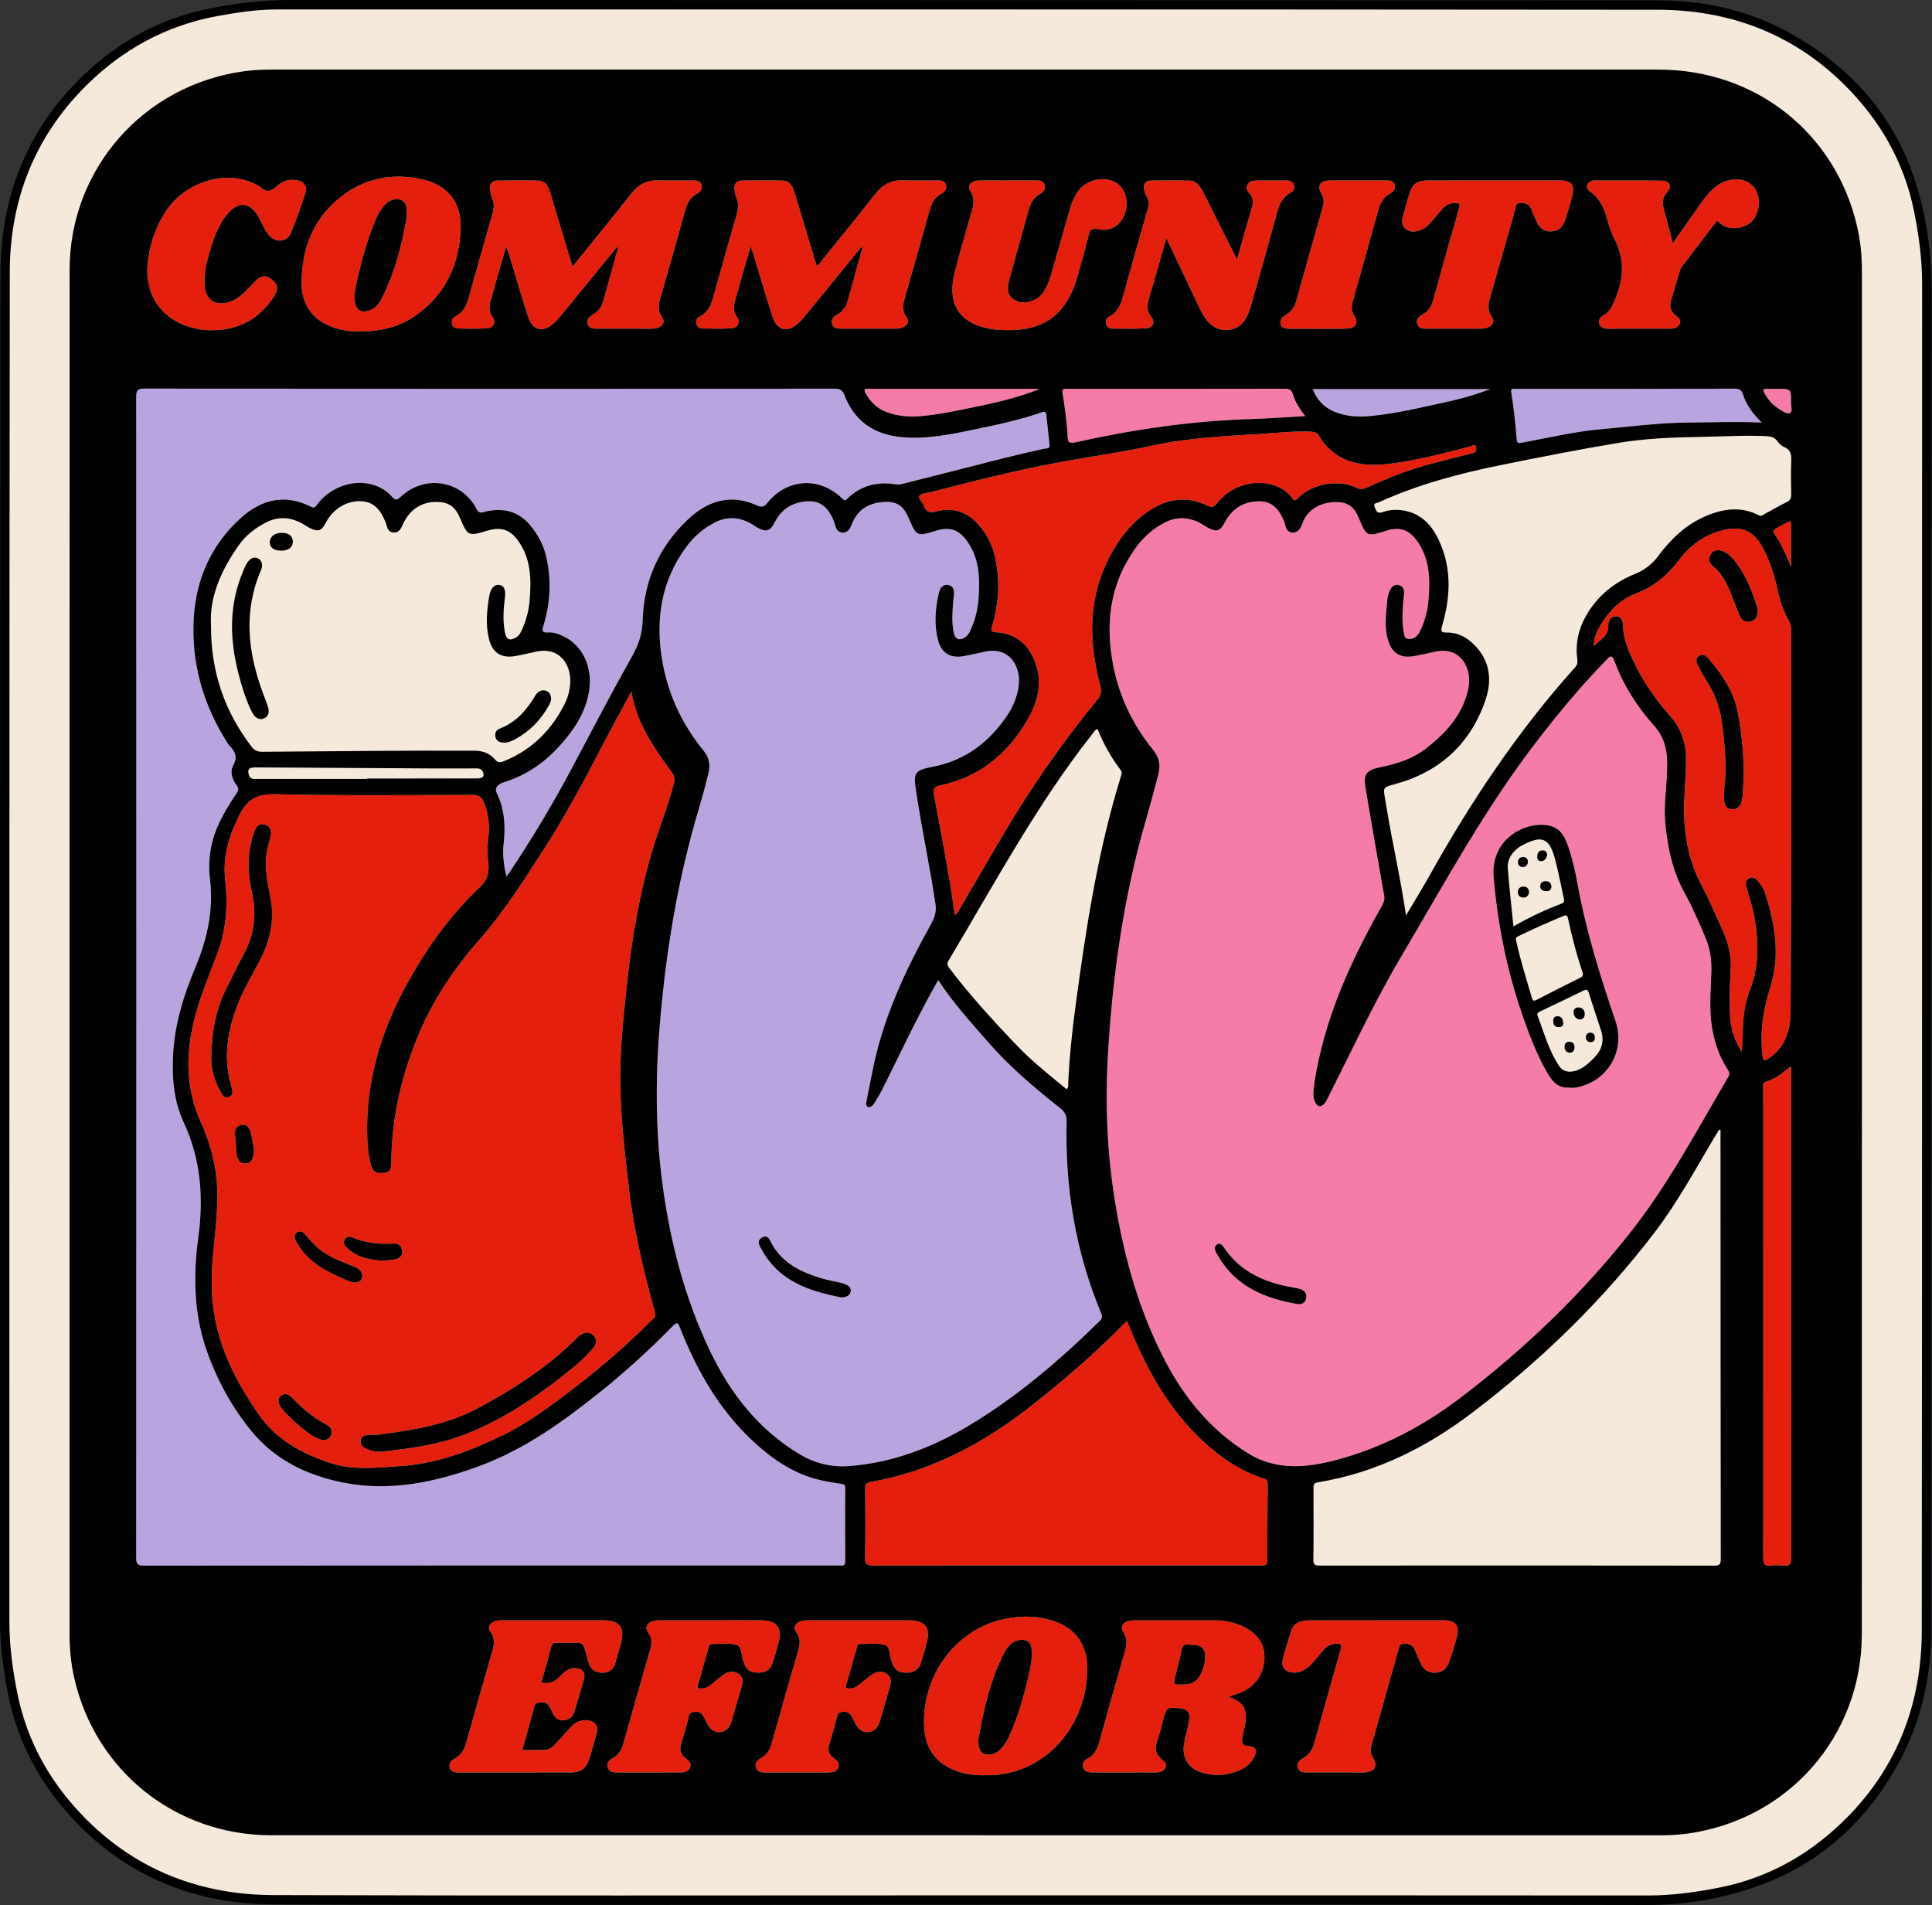 <?xml version="1.0" encoding="UTF-8"?><svg xmlns="http://www.w3.org/2000/svg" xmlns:xlink="http://www.w3.org/1999/xlink" height="500.1" preserveAspectRatio="xMidYMid meet" version="1.0" viewBox="-0.0 -0.0 507.1 500.1" width="507.1" zoomAndPan="magnify"><rect x="-0.0" y="-0.0" width="507.1" height="500.1" fill="#333333" stroke="none"/><g clip-rule="evenodd" fill-rule="evenodd"><g id="change1_1"><path d="M502.213,49.365C497,31.919,485.661,18.378,468.509,9.117 c-9.861-5.325-21.087-8.029-33.365-8.035C371.788,1.045,308.432,1.04,245.076,1.035C188.782,1.031,132.488,1.026,76.147,1 c-6.918,0-14.04,0.783-21.771,2.393c-12.56,2.618-23.854,8.966-33.57,18.867C7.755,35.562,1.126,52.281,1.104,71.955 c-0.094,76.092-0.092,153.457-0.09,228.276C1.014,341.978,1.015,383.724,1,425.469c-0.002,5.514,0.633,11.287,2.057,18.72 c2.479,12.944,8.758,24.534,18.662,34.446c13.313,13.323,30.08,20.119,49.835,20.199c23.43,0.097,49.036,0.142,80.584,0.142 c16.891,0,33.781-0.013,50.67-0.024c16.89-0.012,33.78-0.024,50.671-0.024c14.997,0,29.996-0.005,44.995-0.01 c14.999-0.004,29.999-0.009,44.996-0.009c35.783,0,63.164,0.028,88.783,0.091c0,0,0.221,0,0.221,0 c9.405,0,18.698-1.544,27.621-4.589c16.408-5.6,29.117-16.682,37.775-32.939c5.317-9.987,8.016-21.273,8.021-33.547 c0.023-46.879,0.027-93.757,0.03-140.636c0.005-69.141,0.011-140.635,0.082-210.953C506.014,66.762,504.773,57.94,502.213,49.365z" fill="#F5E9DB"/></g><g id="change2_1"><path d="M279.961,294.459c0.043-1.661-0.438-2.623-1.723-3.634 c-6.749-5.317-13.289-10.869-18.956-17.384c-4.484-5.155-9.1-10.195-13.025-16.186c-0.445,0.787-0.761,1.338-1.069,1.891 c-4.888,8.713-9.09,17.772-13.567,26.693c-0.652,1.301-1.411,2.553-2.188,3.787c-0.339,0.539-0.898,1.143-1.557,0.93 c-0.756-0.244-0.507-1.127-0.414-1.664c0.439-2.523,1.013-5.024,1.497-7.539c2.651-13.752,8.449-26.27,15.188-38.395 c1.021-1.837,1.729-3.404,1.396-5.634c-1.478-9.937-3.611-19.757-5.099-29.69c-0.729-4.863-0.455-5.453,4.4-6.391 c8.565-1.651,14.839-6.492,19.597-13.578c1.454-2.164,2.405-4.536,2.861-7.097c0.922-5.181-2.026-11.029-8.864-9.509 c-1.814,0.402-3.632,0.802-5.459,1.148c-3.438,0.653-5.883-0.777-6.765-4.15c-1.088-4.158-0.74-8.342,0.228-12.479 c0.305-1.302,1.063-2.344,2.59-1.984c1.494,0.351,1.432,1.645,1.337,2.846c-0.036,0.465-0.155,0.925-0.188,1.39 c-0.188,2.678-0.406,5.371,0.111,8.027c0.411,2.117,1.664,2.499,3.349,1.134c0.611-0.496,0.91-1.205,1.217-1.898 c1.097-2.479,1.761-5.078,1.967-7.775c0.402-5.306,0.323-10.53-2.893-15.159c-2.157-3.105-4.585-3.976-8.178-2.879 c-5.151,1.572-5.151,1.57-7.305-3.41c-1.38-3.195-3.078-4.335-6.543-4.105c-3.618,0.24-6.493,1.723-8.066,5.229 c-0.553,1.235-0.951,2.872-2.739,2.785c-1.774-0.087-1.755-1.827-2.232-2.997c-1.861-4.557-4.555-5.994-9.249-4.85 c-2.77,0.677-4.881,2.427-6.209,5.029c-1.285,2.518-2.249,2.813-4.707,1.477c-0.409-0.223-0.774-0.523-1.174-0.764 c-3.242-1.953-6.569-2.272-9.993-0.492c-3.007,1.563-5.49,3.729-7.487,6.469c-6.45,8.839-8.007,18.727-6.301,29.313 c1.456,9.033,5.195,17.05,10.963,24.105c1.592,1.946,1.76,3.979,1.173,6.222c-0.768,2.936-1.521,5.877-2.394,8.783 c-5.378,17.911-8.474,36.248-10.142,54.834c-1.313,14.635-1.42,29.264,0.533,43.885c2.022,15.152,5.809,29.786,12.393,43.606 c5.379,11.29,12.831,20.878,23.767,27.381c3.977,2.364,8.373,3.362,12.921,3.008c11.161-0.868,21.442-4.737,30.957-10.387 c12.817-7.611,24.096-17.257,34.711-27.687c0.613-0.602,0.782-1.084,0.415-1.965C282.34,328.654,279.517,311.84,279.961,294.459z M223.27,339.074c-0.259,1.1-1.303,1.391-2.408,1.466c-8.334-1.644-16.181-4.145-20.736-12.214 c-0.613-1.087-1.775-2.57-0.109-3.512c1.659-0.938,2.082,0.854,2.695,1.9c2.891,4.932,7.614,7.195,12.792,8.765 c1.555,0.471,3.168,0.749,4.753,1.12c0.453,0.106,0.924,0.174,1.35,0.351C222.552,337.342,223.549,337.889,223.27,339.074z M221.857,409.725c0.005,0.941-0.334,1.27-1.223,1.165c-0.288-0.034-0.584-0.006-0.876-0.006 c-60.645,0-121.289-0.007-181.934,0.043c-1.698,0.001-2.079-0.406-2.078-2.088c0.046-101.542,0.045-203.084,0.004-304.626 c-0.001-1.688,0.294-2.212,2.133-2.209c60.411,0.057,120.822,0.053,181.233,0.014c1.446-0.001,2.042,0.42,2.573,1.795 c2.623,6.786,7.78,10.241,14.933,10.916c6.376,0.602,12.556-0.641,18.734-1.93c6.055-1.264,12.121-2.482,17.97-4.552 c0.944-0.335,1.245-0.11,1.335,0.827c0.246,2.555,0.545,5.105,0.815,7.66c0.122,1.159-0.895,0.918-1.452,1.041 c-4.9,1.08-9.776,2.252-14.636,3.509c-7.507,1.941-15.033,3.807-22.547,5.724c-0.697,0.179-1.347,0.186-2.062,0.076 c-4.664-0.715-8.796,0.424-12.284,3.677c-0.395,0.37-0.591,0.907-1.32,0.188c-5.952-5.886-14.458-5.483-19.714,0.987 c-0.971,1.193-1.602,1.26-2.949,0.652c-6.79-3.063-12.793-1.09-17.868,3.666c-7.569,7.094-11.629,16.033-11.948,26.407 c-0.108,3.527-1.016,6.435-2.729,9.478c-5.356,9.512-10.413,19.192-15.527,28.838c-5.147,9.709-10.762,19.135-16.894,28.254 c-0.126,0.187-0.28,0.355-0.63,0.795c-0.717-3.056-1.066-5.832-0.73-8.636c0.55-4.618,0.238-9.085-1.846-13.337 c-0.555-1.131,0.202-2.208,1.846-2.711c5.678-1.739,10.421-4.938,14.416-9.267c3.728-4.038,6.793-8.455,7.901-14.001 c1.334-6.674-1.478-12.841-7.034-15.278c-1.146-0.502-2.341-0.882-3.558-0.796c-1.752,0.121-1.66-0.533-1.243-1.898 c1.792-5.859,2.076-11.822,0.746-17.817c-0.668-3.007-2.054-5.7-3.98-8.107c-3.271-4.087-7.512-5.078-12.409-3.809 c-0.9,0.234-1.38,0.297-1.901-0.719c-3.888-7.585-13.56-9.203-19.903-3.31c-1.038,0.966-1.454,1.055-2.441-0.075 c-3.072-3.511-8.671-4.489-13.424-2.529c-2.483,1.022-4.566,2.589-6.172,4.752c-0.416,0.561-0.708,0.944-1.535,0.521 c-6.993-3.572-13.287-1.832-18.688,3.155c-7.481,6.905-11.47,15.682-12.09,25.836c-0.723,11.858,2.362,22.784,8.711,32.803 c0.188,0.295,0.359,0.613,0.6,0.861c1.474,1.52,2.289,2.948,1.024,5.221c-0.888,1.597-0.315,3.607,0.842,5.124 c0.713,0.936,0.531,1.503-0.071,2.392c-3.127,4.611-5.915,9.392-6.763,15.041c-0.358,2.388-0.405,4.799-0.119,7.167 c0.978,8.064-0.62,15.646-3.731,23.062c-3.082,7.346-5.496,14.911-5.921,22.953c-0.326,6.188,0.131,12.312,2.784,18.006 c4.503,9.666,5.235,19.739,3.821,30.144c-1.375,10.127-1.19,20.165,2.276,29.935c2.703,7.609,6.559,14.64,11.633,20.868 c6.147,7.548,14.543,11.611,23.92,13.509c12.364,2.501,24.218,0.012,35.841-4.256c12.033-4.419,22.217-11.784,32.091-19.713 c6.617-5.315,12.865-11.019,18.785-17.087c1.055-1.081,1.343-0.916,1.867,0.416c4.342,11.032,10.074,21.208,18.781,29.445 c4.874,4.61,10.268,8.482,16.86,10.287c2.18,0.598,4.436,0.954,6.678,1.273c0.839,0.12,1.07,0.371,1.067,1.17 C221.826,396.988,221.821,403.357,221.857,409.725z M462.413,110.902c-6.778-0.292-13.016-0.039-19.255,0.002 c-7.65,0.051-15.215,1.078-22.816,1.74c-7.116,0.62-14.02,2.293-21.003,3.578c-0.865,0.16-1.169-0.008-1.233-0.85 c-0.322-4.187-0.806-8.357-1.451-12.507c-0.101-0.644,0.186-0.837,0.763-0.815c0.35,0.014,0.7,0,1.05,0 c18.908,0,37.816,0.016,56.725-0.034c1.318-0.003,1.937,0.326,2.344,1.613C458.389,106.324,460.053,108.566,462.413,110.902z M344.55,102.125c15.53,0,30.87,0,46.655,0c-3.705,1.356-7.07,2.391-10.514,3.143c-6.949,1.519-13.859,3.258-20.97,3.924 c-3.296,0.308-6.548,0.115-9.628-1.194C347.468,106.882,345.671,104.919,344.55,102.125z" fill="#B8A5E0"/></g><g id="change3_1"><path d="M449.382,269.825c-0.796-4.76-0.401-9.558-0.21-14.337 c0.128-3.206-0.22-6.266-1.471-9.246c-1.72-4.096-3.488-8.168-5.63-12.058c-3.078-5.595-4.345-11.664-4.964-17.925 c-0.486-4.918,0.386-9.792,0.443-14.127c0.243-4.708-0.489-8.404-3.45-11.722c-4.45-4.986-8.044-10.619-10.371-16.945 c-0.581-1.581-1.021-1.369-2.01-0.355c-6.411,6.576-12.281,13.608-17.903,20.861c-13.866,17.887-24.608,37.745-36.07,57.142 c-7.073,11.97-12.928,24.595-19.197,36.994c-0.236,0.468-0.468,0.95-0.788,1.359c-0.992,1.267-1.932,1.161-2.64-0.308 c-0.499-1.036-0.446-2.16-0.327-3.271c0.398-3.724,1.194-7.369,2.106-10.995c3.33-13.257,9.2-25.435,15.864-37.271 c0.477-0.847,0.722-1.611,0.537-2.627c-1.198-6.604-2.324-13.22-3.466-19.833c-0.516-2.991-1.046-5.979-1.511-8.978 c-0.434-2.797,0.414-3.986,3.183-4.643c0.454-0.107,0.908-0.213,1.366-0.309c4.154-0.87,8.128-2.193,11.514-4.857 c5.241-4.129,9.629-8.896,11.016-15.708c1.086-5.332-2.142-11.127-8.719-9.62c-1.812,0.417-3.632,0.803-5.46,1.142 c-3.676,0.685-5.945-0.74-6.954-4.356c-0.933-3.343-0.495-6.72-0.168-10.087c0.096-0.99,0.302-1.963,0.727-2.874 c0.44-0.943,1.149-1.492,2.226-1.313c1.139,0.191,1.488,1.045,1.473,2.064c-0.013,0.756-0.155,1.509-0.214,2.265 c-0.205,2.62-0.365,5.246,0.1,7.854c0.136,0.763,0.129,1.763,1.167,1.942c0.983,0.169,1.853-0.292,2.487-1.017 c0.413-0.471,0.686-1.081,0.948-1.661c1.095-2.417,1.724-4.967,1.933-7.604c0.423-5.303,0.353-10.526-2.831-15.171 c-2.188-3.193-4.65-4.077-8.31-2.924c-5.075,1.596-5.078,1.598-7.184-3.363c-0.776-1.829-1.746-3.388-3.892-3.926 c-3.285-0.824-8.713,0.279-10.643,4.749c-0.552,1.279-0.945,3.03-2.776,3.008c-1.869-0.025-1.827-1.88-2.338-3.093 c-1.214-2.883-2.959-5.092-6.384-5.104c-4.098-0.015-7.152,1.84-9.076,5.475c-1.249,2.359-2.097,2.67-4.448,1.486 c-0.518-0.261-0.981-0.628-1.484-0.923c-3.262-1.911-6.589-2.201-10.001-0.395c-2.996,1.586-5.463,3.77-7.453,6.511 c-6.385,8.797-7.95,18.628-6.26,29.151c1.441,8.969,5.11,16.96,10.831,23.975c1.714,2.103,1.933,4.261,1.267,6.698 c-1.013,3.716-1.967,7.448-3.047,11.145c-6.026,20.616-8.993,41.729-10.167,63.118c-0.706,12.865-0.082,25.694,2.05,38.412 c2.386,14.234,6.276,28.019,12.983,40.881c5.255,10.076,12.313,18.556,22.139,24.538c2.541,1.546,5.317,2.454,8.19,2.896 c4.861,0.744,9.653-0.071,14.36-1.295c12.332-3.204,23.293-9.053,33.399-16.795c16.363-12.533,31.138-26.675,43.921-42.82 c10.071-12.721,17.642-27.072,25.835-41.007c0.426-0.724,0.28-1.245-0.152-1.903C451.293,277.41,450.032,273.715,449.382,269.825z M342.84,340.781c-0.255,1.27-1.275,1.533-2.113,1.529c-8.817-1.492-16.316-4.651-20.94-12.534 c-0.573-0.979-1.513-2.312-0.383-3.118c1.079-0.77,1.802,0.728,2.355,1.491c4.43,6.102,10.795,8.612,17.892,9.822 c0.516,0.088,1.038,0.173,1.537,0.325C342.402,338.669,343.101,339.48,342.84,340.781z M414.148,285.336 c-0.737,0.158-1.496,0.278-2.232,0.115c-3.407,0.256-4.885-2.205-6.207-4.59c-2.49-4.497-4.338-9.291-6.023-14.146 c-4.116-11.856-6.599-24.018-7.646-36.543c-0.828-9.889,8.081-14.591,14.252-13.535c2.575,0.442,3.976,2.057,4.85,4.285 c1.478,3.763,2.31,7.708,3.037,11.665c2.22,12.086,5.888,23.762,9.838,35.362C426.651,275.688,422.155,283.617,414.148,285.336z M328.225,109.994c-15.552,0.49-30.869,2.732-46.027,6.123c-1.572,0.352-1.924-0.162-1.986-1.513 c-0.178-3.849-0.748-7.657-1.307-11.463c-0.138-0.933,0.174-1.109,0.987-1.1c2.392,0.027,4.785,0.01,7.177,0.01 c16.69-0.001,33.381,0.012,50.07-0.025c1.21-0.003,1.879,0.247,2.238,1.524c0.574,2.034,1.773,3.785,3.211,5.66 C337.619,109.488,332.926,109.845,328.225,109.994z M230.542,102.052c14.135,0,28.27,0,42.403,0 c-5.719,2.338-11.676,3.669-17.666,4.893c-4.515,0.923-9.018,1.892-13.621,2.281c-3.127,0.265-6.184,0.001-9.123-1.139 c-2.452-0.95-4.169-2.723-5.399-5.014c-0.392-0.73-0.294-1.062,0.603-1.028C228.672,102.079,229.608,102.052,230.542,102.052z M469.83,108.384c-0.907,0.394-2.036-0.533-2.977-1.111c-1.631-1.001-2.793-2.425-3.734-4.071 c-0.545-0.953-0.248-1.212,0.742-1.159c0.871,0.046,1.746,0.01,2.619,0.01c3.638,0,3.662,0,3.622,3.594 C470.092,106.597,470.574,108.061,469.83,108.384z" fill="#F57CA8"/></g><g id="change4_1"><path d="M150.723,364.285c7.203-5.498,13.985-11.475,20.417-17.854 c0.505-0.501,1.099-0.86,0.811-1.892c-3.069-11.018-5.695-22.128-6.992-33.521c-1.017-8.927-2.054-17.856-2.153-26.845 c-0.104-9.228,0.944-18.395,1.941-27.559c1.145-10.515,3-20.894,5.801-31.092c1.838-6.695,4.562-13.113,6.319-19.84 c0.308-1.183,0.173-2.033-0.571-3.048c-4.636-6.323-9.172-12.717-10.563-21.132c-2.664,4.955-5.14,9.451-7.512,14 c-4.888,9.374-9.856,18.701-15.589,27.592c-5.247,8.139-10.421,16.319-16.862,23.629c-6.396,7.262-11.79,15.234-15.621,24.174 c-4.67,10.893-7.341,22.238-7.444,34.131c-0.021,2.352-0.499,2.834-2.854,2.854c-1.921,0.018-2.311-1.375-2.639-2.723 c-0.538-2.213-0.742-4.486-0.814-6.764c-0.447-14.283,3.521-27.46,10.263-39.862c5.182-9.535,11.48-18.279,19.399-25.789 c1.802-1.709,2.449-3.878,2.107-6.382c-0.301-2.203-0.264-4.423,0.016-6.639c0.387-3.066,0.005-6.035-1.062-8.947 c-0.552-1.504-1.339-2.143-3.072-2.139c-17.233,0.046-34.472,0.216-51.697-0.184c-4.864-0.113-7.496,1.377-9.583,5.604 c-2.679,5.425-4.354,10.804-3.645,16.973c0.752,6.535,0.265,13.038-2.109,19.315c-2.124,5.617-4.459,11.158-5.95,17.008 c-2.38,9.328-2.349,18.433,1.725,27.366c1.473,3.229,2.576,6.633,3.345,10.123c1.756,7.965,0.588,15.907-0.152,23.854 c-0.445,4.771-0.609,9.531-0.021,14.312c1.299,10.563,6.013,19.658,11.956,28.246c4.664,6.737,11.552,10.352,18.984,12.785 c5.869,1.921,12.14,1.143,18.21,0.756c9.698-0.619,18.628-4.065,27.278-8.311C139.041,373.223,144.872,368.752,150.723,364.285z M64.384,305.386c-1.465,0.024-2.231-1.024-2.332-3.056c-0.074-1.505-0.239-3.006-0.358-4.509c-0.098-1.235,0.295-2.269,1.577-2.55 c1.427-0.314,2.204,0.67,2.515,1.862c0.436,1.676,0.67,3.406,0.865,4.453C66.654,304.254,65.848,305.362,64.384,305.386z M68.665,251.14c-2.073,4.315-4.729,8.354-6.41,12.845c-2.583,6.9-3.715,13.966-1.498,21.236c0.034,0.111,0.08,0.22,0.104,0.334 c0.209,0.947,0.394,1.934-0.79,2.361c-1.066,0.389-1.605-0.385-2.059-1.166c-1.801-3.104-2.67-6.449-2.56-9.478 c0.149-6.832,1.312-12.846,4.273-18.446c1.393-2.633,2.589-5.37,4.038-7.969c2.883-5.171,3.705-10.529,2.41-16.368 c-1.093-4.918-1.405-9.941,0.147-14.889c0.174-0.556,0.31-1.132,0.554-1.655c0.547-1.166,1.398-1.96,2.771-1.48 c1.314,0.457,1.685,1.535,1.402,2.834c-0.271,1.254-0.642,2.487-0.894,3.744c-0.857,4.29,0.021,8.516,0.844,12.665 C72.089,241.207,71.027,246.223,68.665,251.14z M90.548,325.215c0.437-0.623,1.122-0.748,1.721-0.493 c3.572,1.529,7.291,1.894,11.13,1.665c1.159-0.07,2.019,0.6,2.169,1.841c0.167,1.374-0.697,2.08-1.875,2.329 c-1.075,0.229-2.197,0.234-3.278,0.337c-2.907-0.186-5.701-0.676-8.134-2.372c-0.568-0.396-1.099-0.871-1.562-1.387 C90.213,326.574,90.069,325.898,90.548,325.215z M83.891,377.754c-1.259-0.473-2.389-1.213-3.46-2.021 c-2.328-1.757-4.493-3.69-6.373-5.935c-0.905-1.082-1.502-2.33-0.376-3.402c1.109-1.059,2.276-0.298,3.183,0.654 c2.545,2.676,5.368,4.99,8.619,6.768c0.841,0.46,1.591,1.018,1.537,1.945C87.062,377.525,85.605,378.396,83.891,377.754z M90.645,335.86c-4.589-1.967-9.034-4.143-11.951-8.467c-0.39-0.578-0.733-1.19-1.073-1.801c-0.45-0.81-0.45-1.629,0.367-2.162 c0.74-0.48,1.471-0.18,2.031,0.445c1.243,1.385,2.391,2.846,3.868,4.023c2.697,2.154,5.893,3.265,9.022,4.532 c1.119,0.453,2.106,1.045,2.183,2.407c-0.047,1.073-0.586,1.626-1.611,1.761C92.428,336.737,91.551,336.248,90.645,335.86z M100.502,380.982c-1.571,0.176-3.141-0.118-4.587-0.852c-0.862-0.438-1.372-1.076-1.246-2.092c0.143-1.143,1.063-1.305,1.93-1.412 c0.747-0.092,1.515-0.02,2.273-0.02c9.086-1.193,18.149-2.54,26.384-6.916c9.564-5.082,18.611-10.924,26.302-18.66 c0.205-0.208,0.402-0.436,0.645-0.59c1.174-0.754,2.412-1.051,3.513,0.033c1.142,1.123,0.839,2.41-0.101,3.448 c-1.368,1.513-2.779,3.017-4.346,4.314c-8.932,7.4-18.38,14.033-29.264,18.267C115.117,379.183,107.81,380.173,100.502,380.982z M332.74,389.52c-0.059,6.657-0.107,13.314-0.083,19.971c0.005,1.238-0.503,1.421-1.562,1.412 c-4.963-0.041-9.927-0.017-14.89-0.017c-28.965,0-57.928-0.016-86.892,0.035c-1.701,0.005-2.301-0.315-2.258-2.172 c0.134-6.013,0.072-12.029,0.028-18.043c-0.009-1.066,0.275-1.53,1.389-1.724c16.039-2.813,29.854-10.234,42.515-20.235 c8.396-6.63,16.494-13.56,23.951-21.23c0.239-0.245,0.52-0.45,0.882-0.762c0.992,2.339,1.889,4.606,2.904,6.818 c4.121,8.978,9.248,17.288,16.46,24.153c4.78,4.549,10.099,8.288,16.463,10.315C332.474,388.306,332.747,388.678,332.74,389.52z M387.418,117.392c0.192,0.846-0.024,1.358-1.041,1.603c-4.022,0.969-8.022,2.035-12.021,3.099 c-5.486,1.462-10.696,3.667-15.858,5.993c-0.791,0.355-1.397,0.447-2.261,0.015c-4.734-2.368-11.438-1.267-15.352,2.406 c-0.5,0.47-0.917,1.371-1.713,0.253c-3.865-5.439-14.17-5.682-19.728,1.314c-0.798,1.003-1.309,1.248-2.535,0.646 c-4.755-2.33-9.488-2.054-14.061,0.584c-3.97,2.289-7.046,5.469-9.547,9.322c-7.619,11.736-8.014,24.317-4.505,37.352 c0.398,1.479,0.219,2.459-0.727,3.613c-9.298,11.354-17.651,23.373-25.094,36.021c-3.787,6.439-7.537,12.899-11.313,19.347 c-0.227,0.388-0.335,0.89-1.04,1.112c-0.563-3.615-1.049-7.123-1.663-10.607c-1.224-6.941-2.5-13.872-3.802-20.799 c-0.269-1.431-0.034-2.198,1.598-2.53c10.415-2.121,17.836-8.393,23.021-17.362c3.04-5.259,4.106-10.969,1.152-16.716 c-1.959-3.812-5.238-5.906-9.551-6.104c-1.455-0.065-1.26-0.601-0.958-1.616c1.758-5.918,2.11-11.92,0.792-17.974 c-0.79-3.62-2.513-6.806-5.107-9.426c-2.919-2.946-6.589-3.692-10.508-2.69c-1.7,0.436-2.551,0.125-3.12-1.498 c-0.317-0.903-1.514-2.089-1.264-2.484c0.558-0.884,1.962-0.8,3.018-1.075c11.607-3.022,23.242-5.935,35.05-8.082 c7.553-1.372,15.179-2.401,22.669-4.052c9.572-2.11,19.271-2.582,28.986-3.166c4.364-0.262,8.709-0.804,13.096-0.582 c0.867,0.045,1.59,0.163,2.084,0.982c4.226,6.992,10.851,8.341,18.238,7.492c7.366-0.846,14.515-2.815,21.688-4.627 C386.479,117.047,387.174,116.318,387.418,117.392z M464.259,277.768c4.202-2.759,5.678-7.346,5.712-11.66 c0.268-33.594,0.146-67.188,0.154-100.782c0-0.772-0.08-1.489-0.486-2.181c-1.491-2.543-2.402-5.318-3.035-8.176 c-0.837-3.776-1.934-7.449-3.732-10.893c-2.457-4.699-5.517-6.172-10.668-4.92c-4.729,1.15-8.526,3.897-11.402,7.691 c-3.008,3.969-6.486,7.072-11.22,8.835c-4.325,1.61-7.4,4.803-9.692,8.751c-0.905,1.561-1.607,3.204-1.527,5.113 c1.546-1.607,3.909-2.533,3.778-5.41c-0.054-1.181,0.648-2.422,2.071-2.382c1.471,0.042,1.772,1.254,1.806,2.53 c0.06,2.306,0.671,4.477,1.543,6.604c2.599,6.339,6.329,11.968,10.839,17.072c2.772,3.137,4.075,6.679,4.128,10.845 c0.058,4.446-0.46,8.861-0.482,13.297c-0.036,6.923,1.108,13.598,4.346,19.796c2.138,4.091,3.996,8.309,5.869,12.523 c1.522,3.425,2.273,7.009,1.981,10.732c-0.289,3.68-0.271,7.357-0.161,11.028c0.104,3.464,1.09,6.756,3.059,9.83 c0.106-1.666,0.286-3.331,0.305-4.998c0.041-3.824,0.468-7.594,1.857-11.165c2.438-6.269,2.323-12.638,1.181-19.126 c-0.479-2.721-1.398-5.297-2.121-7.937c-0.26-0.944-0.115-1.815,0.756-2.294c0.917-0.504,1.662-0.007,2.276,0.734 c0.79,0.953,1.514,1.973,1.89,3.137c2.623,8.116,4.048,16.358,1.392,24.727c-1.881,5.928-2.823,11.873-2.022,18.082 C462.863,278.829,463.44,278.304,464.259,277.768z M457.471,207.907c-0.061,0.87-0.133,1.759-0.37,2.591 c-0.357,1.242-1.258,2.038-2.582,1.904c-1.265-0.127-1.912-1.037-1.974-2.3c-0.039-0.814-0.007-1.632-0.007-2.887 c0.752-5.693,0.199-11.771-0.614-17.854c-0.546-4.084-2.05-7.739-4.291-11.152c-0.765-1.164-1.39-2.427-2.015-3.675 c-0.41-0.821-0.585-1.708,0.327-2.351c1.011-0.711,1.82-0.121,2.439,0.604c3.548,4.159,6.647,8.573,7.719,14.097 C457.45,193.834,457.957,200.84,457.471,207.907z M459.499,163.126c-1.346,0.317-2.333-0.25-2.843-1.439 c-0.984-2.302-1.8-4.677-2.785-6.979c-0.994-2.32-2.26-4.475-4.287-6.096c-1.065-0.852-1.224-2.012-0.56-3.136 c0.707-1.201,1.913-1.267,3.096-0.835c1.109,0.407,2.034,1.15,2.792,2.058c3.165,3.797,4.961,8.274,6.374,12.938 c0.082,0.272,0.062,0.576,0.091,0.899C461.268,161.752,460.881,162.799,459.499,163.126z M183.499,83.171 c3.056-1.481,3.504-4.438,4.289-7.228c1.861-6.615,3.705-13.235,5.623-19.834c0.391-1.342,0.512-2.568-0.03-3.89 c-0.326-0.798-0.502-1.679-0.604-2.539c-0.168-1.421,0.535-2.275,1.973-2.292c3.562-0.041,7.126-0.074,10.688,0.013 c2.007,0.05,2.655,1.649,3.146,3.268c1.757,5.796,3.5,11.596,5.251,17.393c0.164,0.544,0.341,1.085,0.519,1.654 c0.724-0.232,0.988-0.861,1.377-1.343c4.731-5.86,9.492-11.697,14.15-17.614c1.89-2.401,4.182-3.55,7.246-3.427 c2.974,0.119,5.957,0.021,8.936,0.029c0.896,0.003,1.859,0.057,2.183,1.07c0.354,1.11-0.236,1.945-1.198,2.438 c-1.769,0.907-2.52,2.459-3.025,4.27c-2.146,7.684-4.317,15.359-6.53,23.023c-0.521,1.808-0.803,3.456,0.464,5.135 c0.783,1.04,0.235,2.009-0.859,2.576c-0.685,0.356-1.452,0.394-2.22,0.394c-4.614-0.007-9.229,0.006-13.843-0.006 c-1.054-0.003-2.263,0.052-2.642-1.201c-0.395-1.298,0.558-2.051,1.551-2.627c1.345-0.776,2.132-1.917,2.537-3.399 c1.278-4.661,2.59-9.313,3.888-13.969c-0.096-0.077-0.191-0.153-0.287-0.23c-4.645,5.694-9.281,11.394-13.94,17.078 c-0.849,1.035-1.719,2.075-2.699,2.982c-2.69,2.487-5.485,1.857-6.617-1.609c-1.787-5.479-3.394-11.017-5.081-16.528 c-0.163-0.534-0.353-1.058-0.711-2.126c-1.017,3.485-1.89,6.459-2.748,9.436c-0.403,1.399-0.708,2.83-1.182,4.204 c-0.621,1.799-0.77,3.429,0.438,5.128c0.846,1.188,0.062,2.658-1.508,2.766c-2.558,0.173-5.134,0.099-7.701,0.054 c-0.725-0.011-1.374-0.431-1.558-1.201C182.594,84.272,182.89,83.467,183.499,83.171z M119.347,83.172 c3.056-1.481,3.505-4.438,4.29-7.227c1.861-6.616,3.704-13.236,5.623-19.834c0.39-1.343,0.513-2.568-0.028-3.889 c-0.326-0.797-0.503-1.679-0.604-2.539c-0.17-1.421,0.534-2.276,1.97-2.294c3.562-0.044,7.127-0.074,10.688,0.012 c2.01,0.049,2.657,1.649,3.148,3.267c1.757,5.795,3.5,11.594,5.25,17.391c0.164,0.545,0.34,1.087,0.59,1.883 c0.954-1.158,1.804-2.17,2.632-3.198c4.284-5.32,8.609-10.609,12.824-15.984c1.886-2.404,4.181-3.55,7.246-3.427 c2.974,0.119,5.957,0.022,8.936,0.029c0.898,0.002,1.86,0.061,2.184,1.067c0.354,1.109-0.234,1.946-1.197,2.441 c-1.768,0.907-2.521,2.455-3.027,4.269c-2.145,7.684-4.317,15.36-6.529,23.024c-0.521,1.808-0.807,3.456,0.463,5.136 c0.783,1.037,0.237,2.008-0.859,2.575c-0.685,0.354-1.452,0.394-2.22,0.394c-4.614-0.007-9.229,0.004-13.843-0.006 c-1.055-0.001-2.263,0.049-2.642-1.201c-0.396-1.301,0.561-2.051,1.552-2.626c1.343-0.78,2.131-1.918,2.537-3.4 c1.277-4.661,2.589-9.313,3.888-13.969c-0.096-0.077-0.191-0.153-0.288-0.232c-4.644,5.696-9.282,11.396-13.938,17.081 c-0.813,0.993-1.641,1.987-2.569,2.867c-2.806,2.659-5.643,2.012-6.824-1.654c-1.749-5.431-3.343-10.912-5.006-16.369 c-0.163-0.534-0.354-1.059-0.712-2.126c-1.016,3.485-1.89,6.459-2.748,9.436c-0.403,1.399-0.705,2.832-1.182,4.204 c-0.625,1.8-0.767,3.429,0.439,5.128c0.844,1.188,0.062,2.66-1.508,2.766c-2.557,0.174-5.134,0.099-7.701,0.056 c-0.727-0.013-1.371-0.433-1.559-1.203C118.44,84.273,118.739,83.467,119.347,83.172z M331.883,434.844 c-0.001-3.851-2.287-6.354-5.64-7.955c-2.356-1.127-4.866-1.601-7.462-1.606c-6.891-0.016-13.781-0.012-20.673,0.001 c-0.637,0.002-1.294,0.036-1.904,0.195c-1.644,0.433-2.197,1.6-1.281,3.037c0.944,1.48,0.907,2.896,0.447,4.496 c-2.33,8.115-4.621,16.241-6.878,24.375c-0.489,1.767-1.262,3.223-2.942,4.124c-0.928,0.497-1.597,1.282-1.242,2.428 c0.33,1.071,1.306,1.27,2.265,1.272c5.605,0.018,11.212,0.016,16.818-0.014c1.005-0.005,2.051-0.176,2.51-1.246 c0.481-1.122-0.413-1.726-1.108-2.318c-1.36-1.16-1.72-2.51-1.167-4.226c0.659-2.05,1.179-4.144,1.751-6.221 c0.852-3.082,0.85-3.083,4.068-2.834c2.301,0.179,3.099,1.171,2.651,3.475c-0.375,1.942-0.939,3.85-1.295,5.796 c-0.645,3.525,1.035,6.438,4.437,7.543c3.457,1.123,6.897,0.902,10.235-0.58c1.597-0.707,2.885-1.77,3.673-3.351 c0.938-1.883,0.511-2.792-1.543-2.942c-1.516-0.109-1.739-0.938-1.546-2.118c0.177-1.091,0.48-2.161,0.687-3.246 c0.808-4.26-0.152-6.019-4.179-7.587c1.399-0.578,2.844-0.854,4.118-1.581C330.143,441.788,331.883,438.717,331.883,434.844z M314.836,440.004c-1.065,1.759-2.775,2.186-4.687,2.128c-2.214,0.024-2.218,0.024-1.697-2.089c0.584-2.375,1.245-4.734,1.732-7.13 c0.214-1.05,0.684-1.369,1.657-1.261c0.693,0.078,1.398,0.062,2.091,0.15c1.575,0.197,2.364,1.123,2.394,2.708 C316.361,436.486,315.854,438.323,314.836,440.004z M276.903,425.577c-4.653-1.627-9.42-1.573-14.148-0.432 c-12.38,2.986-21.008,15.2-20.172,28.415c0.356,5.619,3.249,9.34,8.482,11.275c2.438,0.901,4.982,1.187,7.543,1.102 c2.976,0.088,5.839-0.38,8.632-1.31c10.939-3.645,18.355-14.777,18.143-27.237C285.286,431.709,282.284,427.46,276.903,425.577z M269.99,439.769c-1.208,5.276-2.679,10.474-4.875,15.439c-0.591,1.335-1.271,2.623-2.273,3.706 c-1.327,1.43-3.173,1.998-4.553,1.413c-1.102-0.468-1.516-1.582-1.506-3.852c1.431-7.78,3.103-15.497,6.78-22.605 c0.96-1.855,2.264-3.423,4.651-3.45c1.448-0.016,2.291,0.641,2.515,2.102C271.108,435.003,270.535,437.388,269.99,439.769z M89.365,86.48c1.765,0.409,3.563,0.604,5.063,0.503c5.757,0.006,10.478-1.257,14.537-4.082 c8.042-5.595,11.669-13.587,11.952-23.149c0.19-6.439-3.306-11.017-9.513-12.539c-7.563-1.853-14.789-0.768-21.145,3.855 c-7.699,5.599-10.962,13.627-11.115,22.869C79.034,80.647,82.832,84.963,89.365,86.48z M93.927,72.751 c1.131-4.816,2.427-9.588,4.274-14.188c0.652-1.623,1.412-3.203,2.567-4.543c1.326-1.534,3.12-2.143,4.492-1.54 c1.746,0.766,1.349,2.376,1.528,4.239c-1.203,7.243-3.084,14.721-6.63,21.695c-0.722,1.418-1.748,2.625-3.373,3.133 c-1.974,0.615-3.365-0.205-3.633-2.24C92.858,77.067,93.422,74.906,93.927,72.751z M144.629,432.42 c-0.774,3.044-1.676,6.054-2.553,9.164c1.969,0.488,3.392-0.113,4.718-1.406c1.185-1.154,2.357-2.481,4.309-2.345 c1.804,0.127,2.65,1.167,2.165,2.913c-0.779,2.804-1.633,5.587-2.461,8.377c-0.425,1.435-1.363,2.276-2.874,2.407 c-1.531,0.134-2.376-0.778-2.928-2.036c-0.672-1.529-1.257-3.059-3.464-2.645c-0.657,0.123-1.066,0.255-1.249,0.928 c-1.034,3.808-2.088,7.608-3.169,11.535c2.063,0,3.982,0.036,5.898-0.013c1.193-0.03,2.043-0.802,2.809-1.613 c1.281-1.359,2.518-2.761,3.782-4.136c0.716-0.779,1.48-1.535,2.532-1.808c1.389-0.361,2.83-0.478,3.964,0.604 c0.987,0.942,0.652,2.132,0.308,3.28c-0.617,2.064-1.13,4.161-1.816,6.201c-0.802,2.382-2.204,3.376-4.725,3.383 c-9.809,0.025-19.618,0.015-29.427,0.016c-1.034,0.002-2.111-0.104-2.407-1.282c-0.274-1.096,0.405-1.903,1.341-2.405 c1.729-0.927,2.521-2.436,3.031-4.265c2.22-7.962,4.482-15.913,6.8-23.848c0.531-1.821,0.767-3.435-0.485-5.116 c-0.833-1.118-0.27-2.215,1.082-2.743c0.727-0.284,1.481-0.292,2.242-0.292c8.815,0,17.631-0.016,26.448,0.006 c4.141,0.011,5.581,1.952,4.491,5.959c-0.475,1.741-0.966,3.478-1.466,5.212c-0.5,1.731-1.617,2.592-3.469,2.577 c-1.815-0.014-3.001-0.768-3.492-2.543c-0.046-0.167-0.138-0.322-0.186-0.49c-1.653-5.7-0.502-4.716-6.513-4.816 c-0.525-0.01-1.059,0.053-1.575-0.012C145.296,431.041,144.881,431.432,144.629,432.42z M300.305,49.783 c-0.322-1.394,0.331-2.365,1.754-2.391c3.385-0.064,6.773-0.069,10.157,0.015c1.901,0.046,2.814,1.548,3.566,3.004 c2.084,4.036,4.081,8.122,6.117,12.185c0.853,1.703,1.716,3.4,2.787,5.517c0.328-1.158,0.539-1.907,0.753-2.655 c1.056-3.695,2.09-7.395,3.18-11.078c0.396-1.341,0.282-2.513-0.654-3.594c-0.541-0.625-1.022-1.291-0.578-2.205 c0.449-0.922,1.272-1.179,2.172-1.19c2.744-0.035,5.487-0.026,8.231-0.02c0.813,0.003,1.521,0.272,1.797,1.114 c0.266,0.814,0.003,1.654-0.688,2.007c-2.933,1.493-3.432,4.321-4.188,7.091c-2.026,7.41-4.126,14.801-6.228,22.191 c-0.332,1.171-0.712,2.351-1.252,3.436c-1.966,3.944-7.119,4.591-10.085,1.312c-1.151-1.271-1.888-2.798-2.614-4.325 c-2.747-5.781-5.487-11.566-8.376-17.656c-0.472,1.624-0.857,2.943-1.238,4.266c-1.146,3.97-2.265,7.949-3.45,11.906 c-0.483,1.611-0.468,3.004,0.681,4.41c1.118,1.368,0.509,2.933-1.235,3.041c-3.024,0.186-6.066,0.094-9.1,0.074 c-0.68-0.004-1.253-0.379-1.446-1.074c-0.222-0.797-0.049-1.651,0.674-2.017c2.938-1.483,3.45-4.319,4.212-7.082 c1.951-7.069,3.941-14.127,5.993-21.168c0.353-1.21,0.386-2.236-0.261-3.325C300.664,51.03,300.446,50.401,300.305,49.783z M250.544,71.707c1.354-5.481,2.979-10.898,4.545-16.326c0.521-1.803,0.758-3.428-0.378-5.17c-0.916-1.406,0.095-2.744,2.062-2.811 c2.626-0.089,5.257-0.021,7.886-0.021c0-0.008,0-0.015,0-0.021c2.453,0,4.907-0.006,7.36,0.003c0.898,0.003,1.83,0.064,2.141,1.114 c0.308,1.04-0.16,1.88-1.066,2.353c-1.94,1.014-2.692,2.721-3.229,4.727c-1.609,6.02-3.391,11.993-4.988,18.017 c-0.466,1.753-0.67,3.751,1.11,4.966c1.912,1.302,4.018,0.996,5.978-0.063c1.216-0.657,1.98-1.777,2.61-2.989 c0.976-1.88,1.465-3.926,2.046-5.938c1.422-4.924,2.814-9.855,4.229-14.782c0.453-1.575,1.077-3.078,2.021-4.434 c1.957-2.808,5.813-4.035,9.004-2.868c2.997,1.094,4.475,4.429,3.549,7.998c-0.886,3.407-3.66,5.439-7.073,4.708 c-1.958-0.421-2.314,0.308-2.696,1.892c-0.877,3.621-1.893,7.21-2.937,10.787c-3.603,12.342-11.856,14.551-21.775,13.627 c-0.694-0.064-1.386-0.204-2.067-0.362C251.559,84.416,248.622,79.489,250.544,71.707z M470.16,408.832 c0.002,1.719-0.447,2.285-2.127,2.078c-1.093-0.135-2.229-0.135-3.322,0c-1.623,0.201-1.903-0.486-1.902-1.971 c0.031-38.783,0.016-77.565,0.007-116.349c-0.001-2.396-0.025-4.788-0.018-7.184c0.002-0.548-0.198-1.208,0.617-1.438 c2.516-0.71,4.496-2.338,6.703-4.127c0,0.832,0,1.392,0,1.952C470.118,324.14,470.107,366.484,470.16,408.832z M243.246,431.104 c-0.449,1.688-0.907,3.375-1.419,5.045c-0.632,2.061-1.715,2.836-3.856,2.864c-2.197,0.028-3.166-0.668-3.875-2.78 c-0.037-0.111-0.082-0.219-0.126-0.326c-0.579-1.426-0.232-3.725-1.722-4.158c-2.054-0.597-4.392-0.213-6.608-0.256 c-0.587-0.011-0.604,0.469-0.708,0.835c-0.945,3.304-1.837,6.621-2.832,9.91c-0.293,0.969,0.162,0.913,0.82,0.932 c1.062,0.03,1.911-0.399,2.701-1.054c1.077-0.894,2.128-1.832,3.284-2.613c1.24-0.84,2.662-1.033,3.938-0.119 c1.247,0.894,1.063,2.193,0.672,3.501c-0.852,2.845-1.655,5.702-2.483,8.554c-0.465,1.598-1.219,2.997-3.069,3.17 c-1.843,0.172-2.821-1.037-3.611-2.526c-0.701-1.323-1.064-3.084-3.255-2.772c-0.731,0.104-1.128,0.244-1.33,1.035 c-0.647,2.537-1.353,5.063-2.118,7.57c-0.434,1.42-0.088,2.498,1.031,3.416c0.804,0.658,1.849,1.291,1.351,2.561 c-0.487,1.24-1.693,1.316-2.815,1.32c-5.432,0.021-10.863,0.02-16.294,0.012c-1.017-0.002-2.081-0.11-2.478-1.232 c-0.433-1.227,0.354-2.019,1.318-2.549c1.55-0.854,2.311-2.18,2.775-3.834c2.319-8.24,4.673-16.471,7.058-24.692 c0.467-1.609,0.454-3.01-0.578-4.461c-0.908-1.274-0.324-2.433,1.2-2.948c0.741-0.251,1.497-0.227,2.254-0.229 c4.381-0.005,8.761-0.002,13.141-0.002c4.381,0,8.761-0.021,13.143,0.006C242.805,425.307,244.274,427.229,243.246,431.104z M198.9,439.014c-2.097-0.022-3.02-0.71-3.709-2.767c-0.018-0.056-0.04-0.11-0.063-0.164c-0.621-1.474-0.27-3.853-1.782-4.323 c-2.031-0.634-4.387-0.226-6.603-0.269c-0.693-0.015-0.662,0.592-0.775,0.985c-0.937,3.245-1.798,6.512-2.773,9.745 c-0.284,0.941,0.11,0.935,0.797,0.95c1.062,0.024,1.914-0.393,2.704-1.047c1.078-0.893,2.131-1.83,3.283-2.616 c1.239-0.845,2.661-1.04,3.939-0.136c1.25,0.883,1.082,2.183,0.688,3.495c-0.853,2.845-1.659,5.701-2.483,8.554 c-0.462,1.601-1.212,3-3.057,3.184c-1.843,0.185-2.826-1.022-3.621-2.51c-0.705-1.32-1.053-3.092-3.244-2.786 c-0.722,0.102-1.14,0.216-1.344,1.019c-0.647,2.539-1.35,5.065-2.12,7.568c-0.462,1.505-0.039,2.602,1.153,3.533 c0.781,0.611,1.688,1.268,1.237,2.447c-0.446,1.169-1.565,1.321-2.635,1.327c-5.548,0.024-11.097,0.025-16.646,0.009 c-1.019-0.003-2.059-0.184-2.363-1.373c-0.299-1.164,0.447-1.896,1.351-2.392c1.552-0.849,2.319-2.171,2.785-3.827 c2.317-8.24,4.673-16.471,7.056-24.69c0.465-1.606,0.476-3.01-0.565-4.462c-0.917-1.279-0.342-2.44,1.179-2.96 c0.74-0.254,1.496-0.231,2.252-0.231c4.381-0.005,8.761-0.002,13.142-0.002s8.761-0.021,13.142,0.006 c4.058,0.025,5.541,1.945,4.513,5.807c-0.465,1.744-0.936,3.487-1.481,5.207C202.222,438.295,201.087,439.035,198.9,439.014z M382.363,429.779c-0.579,2.194-1.282,4.359-2.021,6.506c-0.582,1.69-1.745,2.652-3.648,2.738 c-1.929,0.089-3.075-0.843-3.816-2.472c-0.507-1.112-1.012-2.228-1.453-3.367c-0.521-1.343-1.484-1.809-2.874-1.782 c-0.777,0.015-1.122,0.257-1.331,1.005c-2.416,8.637-4.854,17.268-7.31,25.894c-0.331,1.16-0.111,2.146,0.509,3.156 c1.242,2.022,0.511,3.446-1.896,3.701c-0.983,0.104-1.984,0.053-2.977,0.053c-4.031,0.004-8.063,0.004-12.093-0.001 c-1.121-0.002-2.383,0.048-2.81-1.249c-0.429-1.306,0.578-2.045,1.555-2.611c1.521-0.881,2.309-2.221,2.767-3.863 c2.268-8.135,4.529-16.273,6.881-24.383c0.447-1.545-0.024-1.777-1.405-1.674c-1.483,0.111-2.477,0.903-3.366,1.957 c-1.167,1.383-2.202,2.876-3.589,4.066c-1.198,1.027-2.528,1.652-4.146,1.545c-1.918-0.127-3.098-1.425-2.655-3.295 c0.617-2.602,1.411-5.168,2.252-7.709c0.726-2.191,2.604-2.689,4.637-2.699c5.959-0.028,11.917-0.01,17.876-0.01 c0-0.003,0-0.008,0-0.01c5.783,0,11.566-0.009,17.35,0.002C382.109,425.283,383.199,426.615,382.363,429.779z M49.677,85.783 c-7.286-2.195-11.534-8.33-10.964-15.919c0.376-5.021,1.86-9.726,4.539-14c4.935-7.875,15.363-11.355,23.207-7.792 c0.634,0.287,1.357,0.525,1.831,0.996c1.566,1.559,2.836,1.222,4.346-0.184c1.446-1.347,3.285-1.979,5.341-1.576 c1.904,0.372,2.781,1.588,2.172,3.422c-1.155,3.48-2.373,6.945-3.742,10.346c-1.005,2.494-4.093,2.77-5.839,0.638 c-1.194-1.458-1.833-3.242-2.759-4.86c-2.168-3.787-5.191-4.126-8.045-0.782c-2.721,3.185-3.901,7.12-5.02,11.047 c-0.655,2.298-1.132,4.645-1.086,7.063c0.091,4.666,2.905,6.525,7.264,4.803c1.277-0.505,2.301-1.369,3.267-2.299 c0.967-0.931,1.858-1.939,2.813-2.885c1.568-1.552,2.78-1.676,4.291-0.484c1.602,1.261,1.885,2.577,0.674,4.436 c-3.773,5.791-9.093,8.863-16.06,8.903C53.764,86.742,51.696,86.391,49.677,85.783z M412.677,51.442 c-0.53,2.087-1.149,4.153-1.821,6.199c-0.56,1.701-1.528,2.933-3.57,3.078c-2.13,0.152-3.247-0.968-4.024-2.694 c-0.478-1.062-0.941-2.129-1.377-3.208c-0.527-1.306-1.556-1.55-2.831-1.552c-1.397-0.005-1.174,1.146-1.379,1.858 c-2.233,7.72-4.383,15.464-6.612,23.185c-0.494,1.71-0.624,3.227,0.483,4.809c0.865,1.233,0.322,2.296-1.129,2.865 c-0.674,0.266-1.367,0.281-2.067,0.281c-4.557,0.004-9.113,0.01-13.67,0c-1.053-0.002-2.259,0.066-2.676-1.157 c-0.443-1.305,0.499-2.057,1.507-2.63c1.413-0.802,2.195-2.033,2.621-3.559c2.255-8.078,4.489-16.16,6.816-24.217 c0.367-1.271,0.079-1.469-1.106-1.432c-1.478,0.046-2.547,0.719-3.454,1.78c-1.024,1.198-2.021,2.421-3.073,3.592 c-0.627,0.696-1.373,1.289-2.251,1.639c-1.404,0.561-2.887,0.82-4.146-0.229c-1.216-1.011-0.921-2.406-0.549-3.734 c0.518-1.85,0.994-3.716,1.585-5.543c0.809-2.509,1.993-3.385,4.649-3.398c5.842-0.034,11.683-0.012,17.524-0.012 c0-0.001,0-0.005,0-0.007c5.784,0,11.566-0.008,17.35,0.004C412.442,47.367,413.408,48.566,412.677,51.442z M417.409,50.306 c-0.577-0.414-1.093-0.957-0.786-1.771c0.304-0.804,0.972-1.157,1.791-1.158c5.955-0.005,11.911-0.046,17.864,0.046 c1.961,0.029,2.637,1.5,1.35,2.943c-1.36,1.523-1.385,3.04-0.851,4.847c0.817,2.765,1.486,5.571,2.288,8.633 c2.359-3.354,4.569-6.487,6.771-9.628c1.106-1.579,2.235-3.14,3.646-4.468c1.204-1.134,2.542-2.025,4.188-2.416 c3.018-0.719,5.545,0.078,6.991,2.259c1.454,2.189,1.287,5.656-0.38,7.921c-1.454,1.975-4.317,2.832-6.94,2.11 c-1.04-0.287-1.834-0.961-2.653-1.697c-3.127,4.067-6.194,8.039-9.225,12.035c-0.339,0.447-0.519,1.035-0.687,1.584 c-0.715,2.338-1.354,4.699-2.105,7.024c-0.545,1.685-0.332,3.057,1.118,4.212c0.653,0.52,1.538,1.096,1.12,2.151 c-0.424,1.071-1.438,1.321-2.464,1.325c-5.487,0.022-10.976,0.021-16.463,0.012c-0.989-0.002-1.927-0.278-2.227-1.333 c-0.277-0.979,0.313-1.71,1.12-2.165c1.824-1.025,2.433-2.764,3.199-4.586c2.248-5.343,2.315-10.47-0.416-15.673 c-0.964-1.836-1.509-3.91-2.101-5.917C420.811,54.054,419.6,51.879,417.409,50.306z M347.206,54.304 c0.36-1.257,0.272-2.359-0.384-3.511c-1.154-2.025-0.371-3.352,2.019-3.412c2.566-0.065,5.134-0.016,7.702-0.016 c0-0.001,0-0.004,0-0.007c2.45,0,4.901-0.007,7.353,0.005c0.898,0.004,1.845,0.087,2.152,1.109c0.314,1.049-0.273,1.864-1.14,2.319 c-2,1.051-2.746,2.834-3.304,4.88c-2.142,7.857-4.355,15.695-6.578,23.532c-0.391,1.378-0.313,2.573,0.498,3.813 c1.082,1.652,0.307,3.108-1.74,3.214c-2.444,0.124-4.899,0.072-7.35,0.077c-2.684,0.006-5.368-0.007-8.052-0.025 c-0.967-0.006-1.973-0.117-2.243-1.241c-0.247-1.025,0.32-1.789,1.199-2.304c1.411-0.826,2.382-1.921,2.84-3.576 C342.474,70.862,344.835,62.581,347.206,54.304z M465.742,140.113c-0.198-0.287-0.347-0.609-0.14-0.974 c0.163-0.286,3.809-2.332,4.102-2.295c0.533,0.065,0.403,0.49,0.404,0.8c0.012,3.533,0.008,7.068,0.008,11.119 C468.729,145.456,467.49,142.651,465.742,140.113z" fill="#E51F0E"/></g><g id="change5_1"><path d="M503.171,49.079c-5.521-18.478-17.488-31.826-34.187-40.842 c-10.44-5.639-21.974-8.149-33.84-8.155C315.495,0.013,195.845,0.057,76.195,0c-7.462-0.004-14.719,0.893-22.023,2.414 c-13.456,2.805-24.653,9.539-34.08,19.146C6.44,35.474,0.126,52.705,0.104,71.954C-0.042,189.792,0.042,307.632,0,425.469 c-0.002,6.404,0.872,12.631,2.075,18.908c2.627,13.719,9.235,25.256,18.937,34.965c13.882,13.893,31.166,20.414,50.539,20.492 c60.643,0.25,121.286,0.093,181.93,0.093c59.59,0,119.181-0.074,178.771,0.072c9.725,0.024,19.113-1.553,28.167-4.643 c17.23-5.88,29.86-17.502,38.335-33.416c5.606-10.531,8.133-22.085,8.139-34.017c0.058-117.196-0.006-234.392,0.112-351.588 C507.014,66.996,505.817,57.941,503.171,49.079z M504.413,427.989c-0.018,18.562-6.074,35.141-19.175,48.589 c-9.347,9.596-20.523,16.181-33.897,18.841c-6.273,1.247-12.504,2.091-18.908,2.086c-59.647-0.058-119.294-0.034-178.94-0.034 c-60.581,0-121.162,0.118-181.743-0.07c-18.758-0.059-35.442-6.307-48.9-19.686c-9.326-9.271-15.711-20.299-18.325-33.42 c-1.25-6.275-2.069-12.507-2.067-18.91C2.497,307.377,2.405,189.369,2.567,71.361c0.026-18.822,6.547-35.5,20.07-48.913 c9.573-9.497,20.997-15.771,34.432-18.231c5.242-0.961,10.447-1.744,15.793-1.742C193.616,2.502,314.37,2.433,435.123,2.559 c18.558,0.02,35.123,6.142,48.55,19.262c9.538,9.321,16.077,20.46,18.743,33.764c1.257,6.272,2.09,12.503,2.087,18.907 C504.461,192.324,504.529,310.156,504.413,427.989z M487.473,59.564c-5.622-24.618-26.622-41.29-52.064-41.291 C314.122,18.263,192.836,18.271,71.55,18.26c-2.517,0-5.026,0.105-7.515,0.447c-26.366,3.612-45.759,25.639-45.764,52.15 c-0.026,119.3-0.011,238.601-0.017,357.899c0,3.929,0.363,7.816,1.231,11.644c5.548,24.442,26.649,41.293,51.713,41.294 c60.76,0.006,121.521,0.003,182.28,0.003c60.701,0,121.402-0.003,182.104,0.009c2.46,0.001,4.91-0.112,7.34-0.446 c26.452-3.632,45.748-25.592,45.758-52.328c0.039-119.415,0.016-238.833,0.018-358.249 C488.699,66.93,488.306,63.217,487.473,59.564z M416.623,48.534c0.304-0.804,0.972-1.157,1.791-1.158 c5.955-0.005,11.911-0.046,17.864,0.046c1.961,0.029,2.637,1.5,1.35,2.943c-1.36,1.523-1.385,3.04-0.851,4.847 c0.817,2.765,1.486,5.571,2.288,8.633c2.359-3.354,4.569-6.487,6.771-9.628c1.106-1.579,2.235-3.14,3.646-4.468 c1.204-1.134,2.542-2.025,4.188-2.416c3.018-0.719,5.545,0.078,6.991,2.259c1.454,2.189,1.287,5.656-0.38,7.921 c-1.454,1.975-4.317,2.832-6.94,2.11c-1.04-0.287-1.834-0.961-2.653-1.697c-3.127,4.067-6.194,8.039-9.225,12.035 c-0.339,0.447-0.519,1.035-0.687,1.584c-0.715,2.338-1.354,4.699-2.105,7.024c-0.545,1.685-0.332,3.057,1.118,4.212 c0.653,0.52,1.538,1.096,1.12,2.151c-0.424,1.071-1.438,1.321-2.464,1.325c-5.487,0.022-10.976,0.021-16.463,0.012 c-0.989-0.002-1.927-0.278-2.227-1.333c-0.277-0.979,0.313-1.71,1.12-2.165c1.824-1.025,2.433-2.764,3.199-4.586 c2.248-5.343,2.315-10.47-0.416-15.673c-0.964-1.836-1.509-3.91-2.101-5.917c-0.748-2.542-1.959-4.717-4.149-6.29 C416.832,49.892,416.316,49.349,416.623,48.534z M462.413,110.902c-6.778-0.292-13.016-0.039-19.255,0.002 c-7.65,0.051-15.215,1.078-22.816,1.74c-7.116,0.62-14.02,2.293-21.003,3.578c-0.865,0.16-1.169-0.008-1.233-0.85 c-0.322-4.187-0.806-8.357-1.451-12.507c-0.101-0.644,0.186-0.837,0.763-0.815c0.35,0.014,0.7,0,1.05,0 c18.908,0,37.816,0.016,56.725-0.034c1.318-0.003,1.937,0.326,2.344,1.613C458.389,106.324,460.053,108.566,462.413,110.902z M368.368,56.317c0.518-1.85,0.994-3.716,1.585-5.543c0.809-2.509,1.993-3.385,4.649-3.398c5.842-0.034,11.683-0.012,17.524-0.012 c0-0.001,0-0.005,0-0.007c5.784,0,11.566-0.008,17.35,0.004c2.966,0.006,3.932,1.205,3.2,4.081 c-0.53,2.087-1.149,4.153-1.821,6.199c-0.56,1.701-1.528,2.933-3.57,3.078c-2.13,0.152-3.247-0.968-4.024-2.694 c-0.478-1.062-0.941-2.129-1.377-3.208c-0.527-1.306-1.556-1.55-2.831-1.552c-1.397-0.005-1.174,1.146-1.379,1.858 c-2.233,7.72-4.383,15.464-6.612,23.185c-0.494,1.71-0.624,3.227,0.483,4.809c0.865,1.233,0.322,2.296-1.129,2.865 c-0.674,0.266-1.367,0.281-2.067,0.281c-4.557,0.004-9.113,0.01-13.67,0c-1.053-0.002-2.259,0.066-2.676-1.157 c-0.443-1.305,0.499-2.057,1.507-2.63c1.413-0.802,2.195-2.033,2.621-3.559c2.255-8.078,4.489-16.16,6.816-24.217 c0.367-1.271,0.079-1.469-1.106-1.432c-1.478,0.046-2.547,0.719-3.454,1.78c-1.024,1.198-2.021,2.421-3.073,3.592 c-0.627,0.696-1.373,1.289-2.251,1.639c-1.404,0.561-2.887,0.82-4.146-0.229C367.701,59.041,367.996,57.646,368.368,56.317z M288.797,179.979c0.398,1.479,0.219,2.459-0.727,3.613c-9.298,11.354-17.651,23.373-25.094,36.021 c-3.787,6.439-7.537,12.899-11.313,19.347c-0.227,0.388-0.335,0.89-1.04,1.112c-0.563-3.615-1.049-7.123-1.663-10.607 c-1.224-6.941-2.5-13.872-3.802-20.799c-0.269-1.431-0.034-2.198,1.598-2.53c10.415-2.121,17.836-8.393,23.021-17.362 c3.04-5.259,4.106-10.969,1.152-16.716c-1.959-3.812-5.238-5.906-9.551-6.104c-1.455-0.065-1.26-0.601-0.958-1.616 c1.758-5.918,2.11-11.92,0.792-17.974c-0.79-3.62-2.513-6.806-5.107-9.426c-2.919-2.946-6.589-3.692-10.508-2.69 c-1.7,0.436-2.551,0.125-3.12-1.498c-0.317-0.903-1.514-2.089-1.264-2.484c0.558-0.884,1.962-0.8,3.018-1.075 c11.607-3.022,23.242-5.935,35.05-8.082c7.553-1.372,15.179-2.401,22.669-4.052c9.572-2.11,19.271-2.582,28.986-3.166 c4.364-0.262,8.709-0.804,13.096-0.582c0.867,0.045,1.59,0.163,2.084,0.982c4.226,6.992,10.851,8.341,18.238,7.492 c7.366-0.846,14.515-2.815,21.688-4.627c0.438-0.109,1.132-0.838,1.376,0.235c0.192,0.846-0.024,1.358-1.041,1.603 c-4.022,0.969-8.022,2.035-12.021,3.099c-5.486,1.462-10.696,3.667-15.858,5.993c-0.791,0.355-1.397,0.447-2.261,0.015 c-4.734-2.368-11.438-1.267-15.352,2.406c-0.5,0.47-0.917,1.371-1.713,0.253c-3.865-5.439-14.17-5.682-19.728,1.314 c-0.798,1.003-1.309,1.248-2.535,0.646c-4.755-2.33-9.488-2.054-14.061,0.584c-3.97,2.289-7.046,5.469-9.547,9.322 C285.683,154.363,285.288,166.944,288.797,179.979z M164.958,311.019c1.297,11.394,3.923,22.504,6.992,33.521 c0.288,1.031-0.306,1.391-0.811,1.892c-6.432,6.379-13.214,12.355-20.417,17.854c-5.851,4.467-11.682,8.938-18.335,12.201 c-8.65,4.245-17.58,7.691-27.278,8.311c-6.07,0.387-12.341,1.165-18.21-0.756c-7.433-2.434-14.32-6.048-18.984-12.785 c-5.943-8.588-10.657-17.683-11.956-28.246c-0.588-4.78-0.424-9.54,0.021-14.312c0.74-7.946,1.908-15.889,0.152-23.854 c-0.769-3.49-1.872-6.894-3.345-10.123c-4.073-8.934-4.104-18.038-1.725-27.366c1.491-5.85,3.826-11.391,5.95-17.008 c2.374-6.277,2.861-12.78,2.109-19.315c-0.71-6.169,0.966-11.548,3.645-16.973c2.087-4.228,4.719-5.718,9.583-5.604 c17.226,0.399,34.464,0.229,51.697,0.184c1.733-0.004,2.521,0.635,3.072,2.139c1.066,2.912,1.448,5.881,1.062,8.947 c-0.279,2.216-0.316,4.436-0.016,6.639c0.342,2.504-0.306,4.673-2.107,6.382c-7.919,7.51-14.218,16.254-19.399,25.789 c-6.741,12.402-10.71,25.579-10.263,39.862c0.072,2.277,0.276,4.551,0.814,6.764c0.328,1.348,0.718,2.74,2.639,2.723 c2.354-0.02,2.832-0.502,2.854-2.854c0.104-11.893,2.774-23.238,7.444-34.131c3.831-8.939,9.225-16.912,15.621-24.174 c6.441-7.31,11.615-15.49,16.862-23.629c5.732-8.891,10.701-18.218,15.589-27.592c2.372-4.549,4.848-9.045,7.512-14 c1.392,8.415,5.928,14.809,10.563,21.132c0.744,1.015,0.879,1.865,0.571,3.048c-1.758,6.727-4.481,13.145-6.319,19.84 c-2.801,10.198-4.656,20.577-5.801,31.092c-0.997,9.164-2.045,18.331-1.941,27.559 C162.904,293.162,163.941,302.092,164.958,311.019z M131.119,153.548c-1.296-0.22-2.322,0.729-2.689,2.849 c-0.648,3.751-1.017,7.541-0.09,11.303c0.908,3.682,3.273,5.164,7.021,4.475c1.77-0.326,3.524-0.733,5.281-1.125 c6.656-1.477,9.722,4,8.927,9.311c-0.208,1.388-0.555,2.758-1.173,4.022c-3.495,7.145-8.759,12.442-16.213,15.439 c-0.871,0.351-1.49,0.419-2.246-0.47c-1.364-1.607-3.145-2.301-5.4-2.311c-18.575-0.078-37.147,0.133-55.722,0.282 c-1.334,0.012-2.096-0.431-2.878-1.459c-6.946-9.138-10.598-19.38-10.557-31.74c-0.458-7.39,2.665-14.455,7.271-20.989 c1.843-2.613,4.338-4.55,7.194-6.01c3.379-1.726,6.646-1.379,9.84,0.488c0.553,0.324,1.071,0.715,1.646,0.99 c2.235,1.065,3.061,0.774,4.192-1.424c1.951-3.787,5.882-6.001,9.69-5.599c3.279,0.349,4.751,2.567,5.903,5.265 c0.494,1.157,0.457,2.898,2.282,2.92c1.693,0.019,2.024-1.54,2.616-2.704c1.98-3.887,5.509-5.737,9.757-5.251 c2.524,0.29,3.932,1.732,4.875,3.941c2.158,5.054,2.186,5.042,7.384,3.5c3.607-1.069,6.005-0.193,8.155,2.936 c3.264,4.753,3.277,10.097,2.825,15.514c-0.22,2.639-0.929,5.166-2.008,7.583c-0.309,0.688-0.632,1.384-1.288,1.843 c-1.756,1.232-2.822,0.88-3.206-1.224c-0.527-2.894-0.396-5.815-0.022-8.719C132.787,154.852,132.419,153.768,131.119,153.548z M125.352,204.309c-7.477,0.018-14.955,0.024-22.433,0.033c-2.22,0.002-4.439,0-6.658,0c0,0.035,0,0.069,0,0.105 c-9.639,0-19.278-0.005-28.918,0.007c-0.842,0.001-1.626,0.056-1.986-0.967c-0.509-1.442-0.028-2.086,1.651-2.075 c15.83,0.094,31.661,0.195,47.492,0.282c3.446,0.02,6.893-0.008,10.34-0.017c0.713-0.002,1.406-0.001,1.82,0.75 C127.302,203.594,126.827,204.306,125.352,204.309z M173.35,266.908c1.668-18.586,4.764-36.923,10.142-54.834 c0.873-2.906,1.626-5.848,2.394-8.783c0.587-2.243,0.419-4.275-1.173-6.222c-5.768-7.056-9.507-15.072-10.963-24.105 c-1.706-10.587-0.149-20.475,6.301-29.313c1.997-2.739,4.48-4.906,7.487-6.469c3.424-1.78,6.751-1.461,9.993,0.492 c0.399,0.24,0.765,0.541,1.174,0.764c2.458,1.336,3.422,1.041,4.707-1.477c1.328-2.603,3.439-4.353,6.209-5.029 c4.694-1.145,7.388,0.293,9.249,4.85c0.478,1.17,0.458,2.91,2.232,2.997c1.788,0.087,2.187-1.55,2.739-2.785 c1.573-3.507,4.448-4.989,8.066-5.229c3.465-0.229,5.163,0.91,6.543,4.105c2.153,4.98,2.153,4.982,7.305,3.41 c3.593-1.097,6.021-0.227,8.178,2.879c3.216,4.629,3.295,9.854,2.893,15.159c-0.206,2.697-0.87,5.296-1.967,7.775 c-0.307,0.693-0.605,1.402-1.217,1.898c-1.685,1.365-2.938,0.983-3.349-1.134c-0.518-2.656-0.3-5.35-0.111-8.027 c0.032-0.465,0.151-0.925,0.188-1.39c0.095-1.201,0.157-2.495-1.337-2.846c-1.527-0.359-2.285,0.683-2.59,1.984 c-0.968,4.138-1.315,8.321-0.228,12.479c0.882,3.373,3.327,4.804,6.765,4.15c1.827-0.347,3.645-0.746,5.459-1.148 c6.838-1.521,9.786,4.328,8.864,9.509c-0.456,2.561-1.407,4.933-2.861,7.097c-4.758,7.086-11.031,11.927-19.597,13.578 c-4.855,0.938-5.129,1.527-4.4,6.391c1.487,9.934,3.621,19.754,5.099,29.69c0.332,2.229-0.375,3.797-1.396,5.634 c-6.739,12.125-12.537,24.643-15.188,38.395c-0.484,2.515-1.058,5.016-1.497,7.539c-0.093,0.537-0.342,1.42,0.414,1.664 c0.658,0.213,1.218-0.391,1.557-0.93c0.777-1.234,1.536-2.486,2.188-3.787c4.478-8.921,8.68-17.98,13.567-26.693 c0.309-0.553,0.624-1.104,1.069-1.891c3.926,5.99,8.541,11.03,13.025,16.186c5.667,6.515,12.207,12.066,18.956,17.384 c1.285,1.011,1.766,1.973,1.723,3.634c-0.444,17.381,2.379,34.195,9.085,50.291c0.367,0.881,0.198,1.363-0.415,1.965 c-10.615,10.43-21.894,20.075-34.711,27.687c-9.515,5.649-19.796,9.519-30.957,10.387c-4.548,0.354-8.944-0.644-12.921-3.008 c-10.936-6.503-18.388-16.091-23.767-27.381c-6.584-13.82-10.37-28.454-12.393-43.606 C171.93,296.172,172.037,281.543,173.35,266.908z M282.316,263.912c-0.918,6.825-1.647,13.68-1.942,20.571 c-0.019,0.44,0.133,0.945-0.407,1.416c-4.573-3.766-9.241-7.457-13.341-11.776c-6.112-6.436-12.131-12.959-17.474-20.072 c-0.561-0.746-0.607-1.224-0.155-1.979c12.03-20.132,23.103-40.872,37.683-59.388c0.386-0.489,0.646-1.118,1.401-1.384 c1.511,3.883,3.533,7.476,6.051,10.778c0.436,0.571,0.274,1.063,0.098,1.631C288.128,223.355,285.051,243.604,282.316,263.912z M279.892,102.042c2.392,0.027,4.785,0.01,7.177,0.01c16.69-0.001,33.381,0.012,50.07-0.025c1.21-0.003,1.879,0.247,2.238,1.524 c0.574,2.034,1.773,3.785,3.211,5.66c-4.969,0.277-9.662,0.634-14.363,0.783c-15.552,0.49-30.869,2.732-46.027,6.123 c-1.572,0.352-1.924-0.162-1.986-1.513c-0.178-3.849-0.748-7.657-1.307-11.463C278.767,102.209,279.078,102.032,279.892,102.042z M380.691,105.268c-6.949,1.519-13.859,3.258-20.97,3.924c-3.296,0.308-6.548,0.115-9.628-1.194 c-2.626-1.115-4.423-3.078-5.544-5.872c15.53,0,30.87,0,46.655,0C387.5,103.481,384.135,104.516,380.691,105.268z M346.822,50.793 c-1.154-2.025-0.371-3.352,2.019-3.412c2.566-0.065,5.134-0.016,7.702-0.016c0-0.001,0-0.004,0-0.007 c2.45,0,4.901-0.007,7.353,0.005c0.898,0.004,1.845,0.087,2.152,1.109c0.314,1.049-0.273,1.864-1.14,2.319 c-2,1.051-2.746,2.834-3.304,4.88c-2.142,7.857-4.355,15.695-6.578,23.532c-0.391,1.378-0.313,2.573,0.498,3.813 c1.082,1.652,0.307,3.108-1.74,3.214c-2.444,0.124-4.899,0.072-7.35,0.077c-2.684,0.006-5.368-0.007-8.052-0.025 c-0.967-0.006-1.973-0.117-2.243-1.241c-0.247-1.025,0.32-1.789,1.199-2.304c1.411-0.826,2.382-1.921,2.84-3.576 c2.295-8.299,4.656-16.58,7.027-24.857C347.566,53.047,347.479,51.944,346.822,50.793z M302.059,47.393 c3.385-0.064,6.773-0.069,10.157,0.015c1.901,0.046,2.814,1.548,3.566,3.004c2.084,4.036,4.081,8.122,6.117,12.185 c0.853,1.703,1.716,3.4,2.787,5.517c0.328-1.158,0.539-1.907,0.753-2.655c1.056-3.695,2.09-7.395,3.18-11.078 c0.396-1.341,0.282-2.513-0.654-3.594c-0.541-0.625-1.022-1.291-0.578-2.205c0.449-0.922,1.272-1.179,2.172-1.19 c2.744-0.035,5.487-0.026,8.231-0.02c0.813,0.003,1.521,0.272,1.797,1.114c0.266,0.814,0.003,1.654-0.688,2.007 c-2.933,1.493-3.432,4.321-4.188,7.091c-2.026,7.41-4.126,14.801-6.228,22.191c-0.332,1.171-0.712,2.351-1.252,3.436 c-1.966,3.944-7.119,4.591-10.085,1.312c-1.151-1.271-1.888-2.798-2.614-4.325c-2.747-5.781-5.487-11.566-8.376-17.656 c-0.472,1.624-0.857,2.943-1.238,4.266c-1.146,3.97-2.265,7.949-3.45,11.906c-0.483,1.611-0.468,3.004,0.681,4.41 c1.118,1.368,0.509,2.933-1.235,3.041c-3.024,0.186-6.066,0.094-9.1,0.074c-0.68-0.004-1.253-0.379-1.446-1.074 c-0.222-0.797-0.049-1.651,0.674-2.017c2.938-1.483,3.45-4.319,4.212-7.082c1.951-7.069,3.941-14.127,5.993-21.168 c0.353-1.21,0.386-2.236-0.261-3.325c-0.32-0.54-0.538-1.169-0.68-1.787C299.982,48.39,300.636,47.418,302.059,47.393z M250.544,71.707c1.354-5.481,2.979-10.898,4.545-16.326c0.521-1.803,0.758-3.428-0.378-5.17c-0.916-1.406,0.095-2.744,2.062-2.811 c2.626-0.089,5.257-0.021,7.886-0.021c0-0.008,0-0.015,0-0.021c2.453,0,4.907-0.006,7.36,0.003c0.898,0.003,1.83,0.064,2.141,1.114 c0.308,1.04-0.16,1.88-1.066,2.353c-1.94,1.014-2.692,2.721-3.229,4.727c-1.609,6.02-3.391,11.993-4.988,18.017 c-0.466,1.753-0.67,3.751,1.11,4.966c1.912,1.302,4.018,0.996,5.978-0.063c1.216-0.657,1.98-1.777,2.61-2.989 c0.976-1.88,1.465-3.926,2.046-5.938c1.422-4.924,2.814-9.855,4.229-14.782c0.453-1.575,1.077-3.078,2.021-4.434 c1.957-2.808,5.813-4.035,9.004-2.868c2.997,1.094,4.475,4.429,3.549,7.998c-0.886,3.407-3.66,5.439-7.073,4.708 c-1.958-0.421-2.314,0.308-2.696,1.892c-0.877,3.621-1.893,7.21-2.937,10.787c-3.603,12.342-11.856,14.551-21.775,13.627 c-0.694-0.064-1.386-0.204-2.067-0.362C251.559,84.416,248.622,79.489,250.544,71.707z M272.945,102.052 c-5.719,2.338-11.676,3.669-17.666,4.893c-4.515,0.923-9.018,1.892-13.621,2.281c-3.127,0.265-6.184,0.001-9.123-1.139 c-2.452-0.95-4.169-2.723-5.399-5.014c-0.392-0.73-0.294-1.062,0.603-1.028c0.934,0.034,1.87,0.007,2.804,0.007 C244.677,102.052,258.812,102.052,272.945,102.052z M187.788,75.943c1.861-6.615,3.705-13.235,5.623-19.834 c0.391-1.342,0.512-2.568-0.03-3.89c-0.326-0.798-0.502-1.679-0.604-2.539c-0.168-1.421,0.535-2.275,1.973-2.292 c3.562-0.041,7.126-0.074,10.688,0.013c2.007,0.05,2.655,1.649,3.146,3.268c1.757,5.796,3.5,11.596,5.251,17.393 c0.164,0.544,0.341,1.085,0.519,1.654c0.724-0.232,0.988-0.861,1.377-1.343c4.731-5.86,9.492-11.697,14.15-17.614 c1.89-2.401,4.182-3.55,7.246-3.427c2.974,0.119,5.957,0.021,8.936,0.029c0.896,0.003,1.859,0.057,2.183,1.07 c0.354,1.11-0.236,1.945-1.198,2.438c-1.769,0.907-2.52,2.459-3.025,4.27c-2.146,7.684-4.317,15.359-6.53,23.023 c-0.521,1.808-0.803,3.456,0.464,5.135c0.783,1.04,0.235,2.009-0.859,2.576c-0.685,0.356-1.452,0.394-2.22,0.394 c-4.614-0.007-9.229,0.006-13.843-0.006c-1.054-0.003-2.263,0.052-2.642-1.201c-0.395-1.298,0.558-2.051,1.551-2.627 c1.345-0.776,2.132-1.917,2.537-3.399c1.278-4.661,2.59-9.313,3.889-13.969c-0.097-0.077-0.192-0.153-0.288-0.23 c-4.645,5.694-9.281,11.394-13.94,17.078c-0.849,1.035-1.719,2.075-2.699,2.982c-2.69,2.487-5.485,1.857-6.617-1.609 c-1.787-5.479-3.394-11.017-5.081-16.528c-0.163-0.534-0.353-1.058-0.711-2.126c-1.017,3.485-1.89,6.459-2.748,9.436 c-0.403,1.399-0.708,2.83-1.182,4.204c-0.621,1.799-0.77,3.429,0.438,5.128c0.846,1.188,0.062,2.658-1.508,2.766 c-2.558,0.173-5.134,0.099-7.701,0.054c-0.725-0.011-1.374-0.431-1.558-1.201c-0.179-0.745,0.117-1.551,0.727-1.847 C186.555,81.689,187.003,78.732,187.788,75.943z M123.637,75.945c1.861-6.616,3.704-13.236,5.623-19.834 c0.39-1.343,0.513-2.568-0.028-3.889c-0.326-0.797-0.503-1.679-0.604-2.539c-0.17-1.421,0.534-2.276,1.97-2.294 c3.562-0.044,7.127-0.074,10.688,0.012c2.01,0.049,2.657,1.649,3.148,3.267c1.757,5.795,3.5,11.594,5.25,17.391 c0.164,0.545,0.34,1.087,0.59,1.883c0.954-1.158,1.804-2.17,2.632-3.198c4.284-5.32,8.609-10.609,12.824-15.984 c1.886-2.404,4.181-3.55,7.246-3.427c2.974,0.119,5.957,0.022,8.936,0.029c0.898,0.002,1.86,0.061,2.184,1.067 c0.354,1.109-0.234,1.946-1.197,2.441c-1.768,0.907-2.521,2.455-3.027,4.269c-2.145,7.684-4.317,15.36-6.529,23.024 c-0.521,1.808-0.807,3.456,0.463,5.136c0.783,1.037,0.237,2.008-0.859,2.575c-0.685,0.354-1.452,0.394-2.22,0.394 c-4.614-0.007-9.229,0.004-13.843-0.006c-1.055-0.001-2.263,0.049-2.642-1.201c-0.396-1.301,0.561-2.051,1.552-2.626 c1.343-0.78,2.131-1.918,2.537-3.4c1.277-4.661,2.589-9.313,3.888-13.969c-0.096-0.077-0.191-0.153-0.288-0.232 c-4.644,5.696-9.282,11.396-13.938,17.081c-0.813,0.993-1.641,1.987-2.569,2.867c-2.806,2.659-5.643,2.012-6.824-1.654 c-1.749-5.431-3.343-10.912-5.006-16.369c-0.163-0.534-0.354-1.059-0.712-2.126c-1.016,3.485-1.89,6.459-2.748,9.436 c-0.403,1.399-0.705,2.832-1.182,4.204c-0.625,1.8-0.767,3.429,0.439,5.128c0.844,1.188,0.062,2.66-1.508,2.766 c-2.557,0.174-5.134,0.099-7.701,0.056c-0.727-0.013-1.371-0.433-1.559-1.203c-0.181-0.744,0.118-1.551,0.726-1.846 C122.402,81.69,122.852,78.734,123.637,75.945z M90.261,51.068c6.355-4.623,13.582-5.708,21.145-3.855 c6.207,1.522,9.703,6.1,9.513,12.539c-0.283,9.563-3.91,17.555-11.952,23.149c-4.06,2.825-8.78,4.088-14.537,4.082 c-1.5,0.102-3.299-0.094-5.063-0.503c-6.533-1.518-10.331-5.833-10.22-12.543C79.299,64.695,82.562,56.667,90.261,51.068z M38.713,69.864c0.376-5.021,1.86-9.726,4.539-14c4.935-7.875,15.363-11.355,23.207-7.792c0.634,0.287,1.357,0.525,1.831,0.996 c1.566,1.559,2.836,1.222,4.346-0.184c1.446-1.347,3.285-1.979,5.341-1.576c1.904,0.372,2.781,1.588,2.172,3.422 c-1.155,3.48-2.373,6.945-3.742,10.346c-1.005,2.494-4.093,2.77-5.839,0.638c-1.194-1.458-1.833-3.242-2.759-4.86 c-2.168-3.787-5.191-4.126-8.045-0.782c-2.721,3.185-3.901,7.12-5.02,11.047c-0.655,2.298-1.132,4.645-1.086,7.063 c0.091,4.666,2.905,6.525,7.264,4.803c1.277-0.505,2.301-1.369,3.267-2.299c0.967-0.931,1.858-1.939,2.813-2.885 c1.568-1.552,2.78-1.676,4.291-0.484c1.602,1.261,1.885,2.577,0.674,4.436c-3.773,5.791-9.093,8.863-16.06,8.903 c-2.143,0.087-4.21-0.265-6.229-0.872C42.391,83.588,38.143,77.453,38.713,69.864z M37.825,410.927 c-1.698,0.001-2.079-0.406-2.078-2.088c0.046-101.542,0.045-203.084,0.004-304.626c-0.001-1.688,0.294-2.212,2.133-2.209 c60.411,0.057,120.822,0.053,181.233,0.014c1.446-0.001,2.042,0.42,2.573,1.795c2.623,6.786,7.78,10.241,14.933,10.916 c6.376,0.602,12.556-0.641,18.734-1.93c6.055-1.264,12.121-2.482,17.97-4.552c0.944-0.335,1.245-0.11,1.335,0.827 c0.246,2.555,0.545,5.105,0.815,7.66c0.122,1.159-0.895,0.918-1.452,1.041c-4.9,1.08-9.776,2.252-14.636,3.509 c-7.507,1.941-15.033,3.807-22.547,5.724c-0.697,0.179-1.347,0.186-2.062,0.076c-4.664-0.715-8.796,0.424-12.284,3.677 c-0.395,0.37-0.591,0.907-1.32,0.188c-5.952-5.886-14.458-5.483-19.714,0.987c-0.971,1.193-1.602,1.26-2.949,0.652 c-6.79-3.063-12.793-1.09-17.868,3.666c-7.569,7.094-11.629,16.033-11.948,26.407c-0.108,3.527-1.016,6.435-2.729,9.478 c-5.356,9.512-10.413,19.192-15.527,28.838c-5.147,9.709-10.762,19.135-16.894,28.254c-0.126,0.187-0.28,0.355-0.63,0.795 c-0.717-3.056-1.066-5.832-0.73-8.636c0.55-4.618,0.238-9.085-1.846-13.337c-0.555-1.131,0.202-2.208,1.846-2.711 c5.678-1.739,10.421-4.938,14.416-9.267c3.728-4.038,6.793-8.455,7.901-14.001c1.334-6.674-1.478-12.841-7.034-15.278 c-1.146-0.502-2.341-0.882-3.558-0.796c-1.752,0.121-1.66-0.533-1.243-1.898c1.792-5.859,2.076-11.822,0.746-17.817 c-0.668-3.007-2.054-5.7-3.98-8.107c-3.271-4.087-7.512-5.078-12.409-3.809c-0.9,0.234-1.38,0.297-1.901-0.719 c-3.888-7.585-13.56-9.203-19.903-3.31c-1.038,0.966-1.454,1.055-2.441-0.075c-3.072-3.511-8.671-4.489-13.424-2.529 c-2.483,1.022-4.566,2.589-6.172,4.752c-0.416,0.561-0.708,0.944-1.535,0.521c-6.993-3.572-13.287-1.832-18.688,3.155 c-7.481,6.905-11.47,15.682-12.09,25.836c-0.723,11.858,2.362,22.784,8.711,32.803c0.188,0.295,0.359,0.613,0.6,0.861 c1.474,1.52,2.289,2.948,1.024,5.221c-0.888,1.597-0.315,3.607,0.842,5.124c0.713,0.936,0.531,1.503-0.071,2.392 c-3.127,4.611-5.915,9.392-6.763,15.041c-0.358,2.388-0.405,4.799-0.119,7.167c0.978,8.064-0.62,15.646-3.731,23.062 c-3.082,7.346-5.496,14.911-5.921,22.953c-0.326,6.188,0.131,12.312,2.784,18.006c4.503,9.666,5.235,19.739,3.821,30.144 c-1.375,10.127-1.19,20.165,2.276,29.935c2.703,7.609,6.559,14.64,11.633,20.868c6.147,7.548,14.543,11.611,23.92,13.509 c12.364,2.501,24.218,0.012,35.841-4.256c12.033-4.419,22.217-11.784,32.091-19.713c6.617-5.315,12.865-11.019,18.785-17.087 c1.055-1.081,1.343-0.916,1.867,0.416c4.342,11.032,10.074,21.208,18.781,29.445c4.874,4.61,10.268,8.482,16.86,10.287 c2.18,0.598,4.436,0.954,6.678,1.273c0.839,0.12,1.07,0.371,1.067,1.17c-0.021,6.369-0.026,12.738,0.01,19.105 c0.005,0.941-0.334,1.27-1.223,1.165c-0.288-0.034-0.584-0.006-0.876-0.006C159.114,410.884,98.47,410.877,37.825,410.927z M146.794,440.178c1.185-1.154,2.357-2.481,4.309-2.345c1.804,0.127,2.65,1.167,2.165,2.913c-0.779,2.804-1.633,5.587-2.461,8.377 c-0.425,1.435-1.363,2.276-2.874,2.407c-1.531,0.134-2.376-0.778-2.928-2.036c-0.672-1.529-1.257-3.059-3.464-2.645 c-0.657,0.123-1.066,0.255-1.249,0.928c-1.034,3.808-2.088,7.608-3.169,11.535c2.063,0,3.982,0.036,5.898-0.013 c1.193-0.03,2.043-0.802,2.809-1.613c1.281-1.359,2.518-2.761,3.782-4.136c0.716-0.779,1.48-1.535,2.532-1.808 c1.389-0.361,2.83-0.478,3.964,0.604c0.987,0.942,0.652,2.132,0.308,3.28c-0.617,2.064-1.13,4.161-1.816,6.201 c-0.802,2.382-2.204,3.376-4.725,3.383c-9.809,0.025-19.618,0.015-29.427,0.016c-1.034,0.002-2.111-0.104-2.407-1.282 c-0.274-1.096,0.405-1.903,1.341-2.405c1.729-0.927,2.521-2.436,3.031-4.265c2.22-7.962,4.482-15.913,6.8-23.848 c0.531-1.821,0.767-3.435-0.485-5.116c-0.833-1.118-0.27-2.215,1.082-2.743c0.727-0.284,1.481-0.292,2.242-0.292 c8.815,0,17.631-0.016,26.448,0.006c4.141,0.011,5.581,1.952,4.491,5.959c-0.475,1.741-0.966,3.478-1.466,5.212 c-0.5,1.731-1.617,2.592-3.469,2.577c-1.815-0.014-3.001-0.768-3.492-2.543c-0.046-0.167-0.138-0.322-0.186-0.49 c-1.653-5.7-0.502-4.716-6.513-4.816c-0.525-0.01-1.059,0.053-1.575-0.012c-0.995-0.127-1.41,0.264-1.662,1.252 c-0.774,3.044-1.676,6.054-2.553,9.164C144.045,442.072,145.468,441.471,146.794,440.178z M195.191,436.247 c-0.018-0.056-0.04-0.11-0.063-0.164c-0.621-1.474-0.27-3.853-1.782-4.323c-2.031-0.634-4.387-0.226-6.603-0.269 c-0.693-0.015-0.662,0.592-0.775,0.985c-0.937,3.245-1.798,6.512-2.773,9.745c-0.284,0.941,0.11,0.935,0.797,0.95 c1.062,0.024,1.914-0.393,2.704-1.047c1.078-0.893,2.131-1.83,3.283-2.616c1.239-0.845,2.661-1.04,3.939-0.136 c1.25,0.883,1.082,2.183,0.688,3.495c-0.853,2.845-1.659,5.701-2.483,8.554c-0.462,1.601-1.212,3-3.057,3.184 c-1.843,0.185-2.826-1.022-3.621-2.51c-0.705-1.32-1.053-3.092-3.244-2.786c-0.722,0.102-1.14,0.216-1.344,1.019 c-0.647,2.539-1.35,5.065-2.12,7.568c-0.462,1.505-0.039,2.602,1.153,3.533c0.781,0.611,1.688,1.268,1.237,2.447 c-0.446,1.169-1.565,1.321-2.635,1.327c-5.548,0.024-11.097,0.025-16.646,0.009c-1.019-0.003-2.059-0.184-2.363-1.373 c-0.299-1.164,0.447-1.896,1.351-2.392c1.552-0.849,2.319-2.171,2.785-3.827c2.317-8.24,4.673-16.471,7.056-24.69 c0.465-1.606,0.476-3.01-0.565-4.462c-0.917-1.279-0.342-2.44,1.179-2.96c0.74-0.254,1.496-0.231,2.252-0.231 c4.381-0.005,8.761-0.002,13.142-0.002s8.761-0.021,13.142,0.006c4.058,0.025,5.541,1.945,4.513,5.807 c-0.465,1.744-0.936,3.487-1.481,5.207c-0.635,2-1.77,2.74-3.956,2.719C196.804,438.991,195.881,438.304,195.191,436.247z M237.971,439.013c-2.197,0.028-3.166-0.668-3.875-2.78c-0.037-0.111-0.082-0.219-0.126-0.326 c-0.579-1.426-0.232-3.725-1.722-4.158c-2.054-0.597-4.392-0.213-6.608-0.256c-0.587-0.011-0.604,0.469-0.708,0.835 c-0.945,3.304-1.837,6.621-2.832,9.91c-0.293,0.969,0.162,0.913,0.82,0.932c1.062,0.03,1.911-0.399,2.701-1.054 c1.077-0.894,2.128-1.832,3.284-2.613c1.24-0.84,2.662-1.033,3.938-0.119c1.247,0.894,1.063,2.193,0.672,3.501 c-0.852,2.845-1.655,5.702-2.483,8.554c-0.465,1.598-1.219,2.997-3.069,3.17c-1.843,0.172-2.821-1.037-3.611-2.526 c-0.701-1.323-1.064-3.084-3.255-2.772c-0.731,0.104-1.128,0.244-1.33,1.035c-0.647,2.537-1.353,5.063-2.118,7.57 c-0.434,1.42-0.088,2.498,1.031,3.416c0.804,0.658,1.849,1.291,1.351,2.561c-0.487,1.24-1.693,1.316-2.815,1.32 c-5.432,0.021-10.863,0.02-16.294,0.012c-1.017-0.002-2.081-0.11-2.478-1.232c-0.433-1.227,0.354-2.019,1.318-2.549 c1.55-0.854,2.311-2.18,2.775-3.834c2.319-8.24,4.673-16.471,7.058-24.692c0.467-1.609,0.454-3.01-0.578-4.461 c-0.908-1.274-0.324-2.433,1.2-2.948c0.741-0.251,1.497-0.227,2.254-0.229c4.381-0.005,8.761-0.002,13.141-0.002 c4.381,0,8.761-0.021,13.143,0.006c4.052,0.025,5.521,1.948,4.493,5.822c-0.449,1.688-0.907,3.375-1.419,5.045 C241.195,438.209,240.112,438.984,237.971,439.013z M267.24,464.628c-2.793,0.93-5.656,1.397-8.632,1.31 c-2.561,0.085-5.104-0.2-7.543-1.102c-5.233-1.936-8.126-5.656-8.482-11.275c-0.836-13.215,7.792-25.429,20.172-28.415 c4.729-1.142,9.495-1.195,14.148,0.432c5.381,1.883,8.383,6.132,8.479,11.813C285.596,449.851,278.18,460.983,267.24,464.628z M326.743,452.929c-0.206,1.085-0.51,2.155-0.687,3.246c-0.193,1.181,0.03,2.009,1.546,2.118c2.054,0.15,2.481,1.06,1.543,2.942 c-0.788,1.581-2.076,2.644-3.673,3.351c-3.338,1.482-6.778,1.703-10.235,0.58c-3.401-1.105-5.081-4.018-4.437-7.543 c0.355-1.946,0.92-3.854,1.295-5.796c0.447-2.304-0.351-3.296-2.651-3.475c-3.219-0.249-3.217-0.248-4.068,2.834 c-0.572,2.077-1.092,4.171-1.751,6.221c-0.553,1.716-0.193,3.065,1.167,4.226c0.695,0.593,1.59,1.196,1.108,2.318 c-0.459,1.07-1.505,1.241-2.51,1.246c-5.606,0.029-11.213,0.031-16.818,0.014c-0.959-0.003-1.935-0.201-2.265-1.272 c-0.354-1.146,0.314-1.931,1.242-2.428c1.681-0.901,2.453-2.357,2.942-4.124c2.257-8.134,4.548-16.26,6.878-24.375 c0.46-1.601,0.497-3.016-0.447-4.496c-0.916-1.438-0.362-2.604,1.281-3.037c0.61-0.159,1.268-0.193,1.904-0.195 c6.892-0.013,13.782-0.017,20.673-0.001c2.596,0.006,5.105,0.479,7.462,1.606c3.353,1.602,5.639,4.104,5.64,7.955 c0,3.873-1.74,6.944-5.2,8.917c-1.274,0.728-2.719,1.003-4.118,1.581C326.591,446.91,327.551,448.669,326.743,452.929z M332.657,409.49c0.005,1.238-0.503,1.421-1.562,1.412c-4.963-0.041-9.927-0.017-14.89-0.017c-28.965,0-57.928-0.016-86.892,0.035 c-1.701,0.005-2.301-0.315-2.258-2.172c0.134-6.013,0.072-12.029,0.028-18.043c-0.009-1.066,0.275-1.53,1.389-1.724 c16.039-2.813,29.854-10.234,42.515-20.235c8.396-6.63,16.494-13.56,23.951-21.23c0.239-0.245,0.52-0.45,0.882-0.762 c0.992,2.339,1.889,4.606,2.904,6.818c4.121,8.978,9.248,17.288,16.46,24.153c4.78,4.549,10.099,8.288,16.463,10.315 c0.825,0.264,1.099,0.636,1.092,1.478C332.682,396.177,332.633,402.834,332.657,409.49z M382.363,429.779 c-0.579,2.194-1.282,4.359-2.021,6.506c-0.582,1.69-1.745,2.652-3.648,2.738c-1.929,0.089-3.075-0.843-3.816-2.472 c-0.507-1.112-1.012-2.228-1.453-3.367c-0.521-1.343-1.484-1.809-2.874-1.782c-0.777,0.015-1.122,0.257-1.331,1.005 c-2.416,8.637-4.854,17.268-7.31,25.894c-0.331,1.16-0.111,2.146,0.509,3.156c1.242,2.022,0.511,3.446-1.896,3.701 c-0.983,0.104-1.984,0.053-2.977,0.053c-4.031,0.004-8.063,0.004-12.093-0.001c-1.121-0.002-2.383,0.048-2.81-1.249 c-0.429-1.306,0.578-2.045,1.555-2.611c1.521-0.881,2.309-2.221,2.767-3.863c2.268-8.135,4.529-16.273,6.881-24.383 c0.447-1.545-0.024-1.777-1.405-1.674c-1.483,0.111-2.477,0.903-3.366,1.957c-1.167,1.383-2.202,2.876-3.589,4.066 c-1.198,1.027-2.528,1.652-4.146,1.545c-1.918-0.127-3.098-1.425-2.655-3.295c0.617-2.602,1.411-5.168,2.252-7.709 c0.726-2.191,2.604-2.689,4.637-2.699c5.959-0.028,11.917-0.01,17.876-0.01c0-0.003,0-0.008,0-0.01 c5.783,0,11.566-0.009,17.35,0.002C382.109,425.283,383.199,426.615,382.363,429.779z M449.982,410.927 c-34.517-0.044-69.033-0.04-103.55-0.011c-1.216,0.001-1.728-0.17-1.708-1.585c0.087-6.189,0.042-12.38,0.03-18.571 c-0.002-0.856-0.037-1.501,1.159-1.698c15.15-2.487,28.434-9.095,40.568-18.319c18.046-13.719,34.156-29.382,47.915-47.411 c6.033-7.907,10.72-16.681,15.82-25.183c0.329-0.55,0.67-1.092,1.005-1.638c0.123,0.021,0.246,0.041,0.369,0.062 c0,0.97,0,1.941,0,2.912c0.013,36.56,0.019,73.119,0.065,109.681C451.658,410.469,451.425,410.928,449.982,410.927z M453.631,282.632c-8.193,13.935-15.764,28.286-25.835,41.007c-12.783,16.146-27.558,30.287-43.921,42.82 c-10.106,7.742-21.067,13.591-33.399,16.795c-4.707,1.224-9.499,2.039-14.36,1.295c-2.873-0.441-5.649-1.35-8.19-2.896 c-9.825-5.982-16.884-14.462-22.139-24.538c-6.707-12.862-10.598-26.646-12.983-40.881c-2.132-12.718-2.756-25.547-2.05-38.412 c1.174-21.389,4.141-42.502,10.167-63.118c1.08-3.696,2.034-7.429,3.047-11.145c0.666-2.438,0.447-4.596-1.267-6.698 c-5.721-7.015-9.39-15.006-10.831-23.975c-1.69-10.523-0.125-20.354,6.26-29.151c1.99-2.741,4.457-4.925,7.453-6.511 c3.412-1.807,6.739-1.517,10.001,0.395c0.503,0.295,0.967,0.662,1.484,0.923c2.352,1.184,3.199,0.873,4.448-1.486 c1.924-3.635,4.979-5.489,9.076-5.475c3.425,0.012,5.17,2.221,6.384,5.104c0.511,1.213,0.469,3.067,2.338,3.093 c1.831,0.022,2.225-1.729,2.776-3.008c1.93-4.47,7.357-5.573,10.643-4.749c2.146,0.538,3.115,2.097,3.892,3.926 c2.105,4.961,2.108,4.959,7.184,3.363c3.659-1.153,6.121-0.27,8.31,2.924c3.184,4.645,3.254,9.868,2.831,15.171 c-0.209,2.637-0.838,5.187-1.933,7.604c-0.263,0.58-0.535,1.19-0.948,1.661c-0.635,0.725-1.504,1.186-2.487,1.017 c-1.038-0.18-1.031-1.18-1.167-1.942c-0.465-2.607-0.305-5.233-0.1-7.854c0.059-0.756,0.201-1.509,0.214-2.265 c0.016-1.02-0.334-1.873-1.473-2.064c-1.076-0.18-1.785,0.369-2.226,1.313c-0.425,0.911-0.631,1.884-0.727,2.874 c-0.327,3.367-0.765,6.744,0.168,10.087c1.009,3.616,3.278,5.041,6.954,4.356c1.828-0.339,3.648-0.725,5.46-1.142 c6.577-1.507,9.805,4.288,8.719,9.62c-1.387,6.812-5.774,11.579-11.016,15.708c-3.386,2.664-7.359,3.987-11.514,4.857 c-0.458,0.096-0.912,0.201-1.366,0.309c-2.769,0.656-3.616,1.846-3.183,4.643c0.465,2.998,0.995,5.986,1.511,8.978 c1.142,6.613,2.268,13.229,3.466,19.833c0.185,1.016-0.061,1.78-0.537,2.627c-6.664,11.836-12.534,24.014-15.864,37.271 c-0.912,3.626-1.708,7.271-2.106,10.995c-0.119,1.11-0.172,2.234,0.327,3.271c0.708,1.469,1.647,1.574,2.64,0.308 c0.32-0.409,0.552-0.892,0.788-1.359c6.27-12.399,12.124-25.024,19.197-36.994c11.462-19.396,22.204-39.255,36.07-57.142 c5.622-7.253,11.492-14.285,17.903-20.861c0.989-1.014,1.429-1.226,2.01,0.355c2.327,6.326,5.921,11.959,10.371,16.945 c2.961,3.317,3.693,7.014,3.45,11.722c-0.058,4.335-0.93,9.209-0.443,14.127c0.619,6.261,1.886,12.33,4.964,17.925 c2.142,3.89,3.91,7.962,5.63,12.058c1.251,2.98,1.599,6.04,1.471,9.246c-0.191,4.779-0.586,9.577,0.21,14.337 c0.65,3.89,1.911,7.585,4.097,10.903C453.911,281.387,454.057,281.908,453.631,282.632z M464.673,259.092 c2.656-8.368,1.231-16.61-1.392-24.727c-0.376-1.164-1.1-2.184-1.89-3.137c-0.614-0.741-1.359-1.238-2.276-0.734 c-0.871,0.479-1.016,1.35-0.756,2.294c0.723,2.64,1.642,5.216,2.121,7.937c1.143,6.488,1.258,12.857-1.181,19.126 c-1.39,3.571-1.816,7.341-1.857,11.165c-0.019,1.667-0.198,3.332-0.305,4.998c-1.969-3.074-2.955-6.366-3.059-9.83 c-0.11-3.671-0.128-7.349,0.161-11.028c0.292-3.724-0.459-7.308-1.981-10.732c-1.873-4.215-3.731-8.433-5.869-12.523 c-3.237-6.198-4.382-12.873-4.346-19.796c0.022-4.436,0.54-8.851,0.482-13.297c-0.053-4.166-1.355-7.708-4.128-10.845 c-4.51-5.104-8.24-10.733-10.839-17.072c-0.872-2.128-1.483-4.299-1.543-6.604c-0.033-1.276-0.335-2.488-1.806-2.53 c-1.423-0.04-2.125,1.201-2.071,2.382c0.131,2.877-2.232,3.803-3.778,5.41c-0.08-1.909,0.622-3.553,1.527-5.113 c2.292-3.948,5.367-7.141,9.692-8.751c4.733-1.763,8.212-4.866,11.22-8.835c2.876-3.794,6.674-6.541,11.402-7.691 c5.151-1.252,8.211,0.221,10.668,4.92c1.799,3.443,2.896,7.116,3.732,10.893c0.633,2.857,1.544,5.633,3.035,8.176 c0.406,0.691,0.486,1.408,0.486,2.181c-0.008,33.595,0.113,67.188-0.154,100.782c-0.034,4.314-1.51,8.901-5.712,11.66 c-0.818,0.536-1.396,1.062-1.608-0.594C461.85,270.965,462.792,265.02,464.673,259.092z M470.116,148.764 c-1.387-3.308-2.626-6.112-4.374-8.65c-0.198-0.287-0.347-0.609-0.14-0.974c0.163-0.286,3.809-2.332,4.102-2.295 c0.533,0.065,0.403,0.49,0.404,0.8C470.12,141.178,470.116,144.713,470.116,148.764z M468.033,410.91 c-1.093-0.135-2.229-0.135-3.322,0c-1.623,0.201-1.903-0.486-1.902-1.971c0.031-38.783,0.016-77.565,0.007-116.349 c-0.001-2.396-0.025-4.788-0.018-7.184c0.002-0.548-0.198-1.208,0.617-1.438c2.516-0.71,4.496-2.338,6.703-4.127 c0,0.832,0,1.392,0,1.952c0,42.345-0.011,84.689,0.042,127.037C470.162,410.551,469.713,411.117,468.033,410.91z M470.157,120.988 c-0.11,2.918-0.069,5.842-0.011,8.762c0.021,0.99-0.236,1.576-1.183,2.037c-1.991,0.971-3.904,2.101-5.854,3.156 c-0.442,0.241-0.831,0.636-1.438,0.32c-4.634-2.406-9.308-1.773-13.843,0.145c-5.243,2.218-9.267,6.044-12.615,10.563 c-1.627,2.193-3.675,3.705-6.163,4.716c-5.482,2.224-9.811,5.772-12.768,10.966c-2.042,3.586-2.821,7.387-2.287,11.46 c0.105,0.802-0.002,1.405-0.585,2.054c-14.857,16.549-27.148,34.898-37.981,54.269c-1.965,3.515-4.087,6.94-6.135,10.408 c-0.09,0.152-0.166,0.313-0.249,0.47c-1.403-9.65-3.565-18.914-5.103-28.285c-0.132-0.808-0.271-1.612-0.408-2.417 c-0.518-3.013-0.503-2.955,2.504-3.769c11.874-3.205,19.995-10.637,23.903-22.243c1.885-5.595,0.961-11.021-3.858-15.155 c-1.778-1.526-3.883-2.441-6.24-2.418c-1.53,0.018-1.779-0.235-1.316-1.816c2.063-7.044,2.533-14.166-0.299-21.115 c-1.717-4.213-4.267-7.814-9.115-8.958c-2.105-0.498-4.229-0.431-6.221,0.284c-1.491,0.535-1.676-0.41-2.072-1.284 c-0.522-1.155,0.585-1.075,1.097-1.308c10.08-4.583,20.68-7.451,31.501-9.655c10.329-2.104,20.671-4.13,31.064-5.883 c7.383-1.246,14.854-1.512,22.324-1.632c5.604-0.088,11.204-0.455,16.814-0.184c1.184,0.057,2.109,0.281,2.857,1.286 c0.477,0.64,1.124,1.291,1.838,1.585C470.064,118.066,470.219,119.354,470.157,120.988z M469.83,108.384 c-0.907,0.394-2.036-0.533-2.977-1.111c-1.631-1.001-2.793-2.425-3.734-4.071c-0.545-0.953-0.248-1.212,0.742-1.159 c0.871,0.046,1.746,0.01,2.619,0.01c3.638,0,3.662,0,3.622,3.594C470.092,106.597,470.574,108.061,469.83,108.384z M414.179,232.587c-0.728-3.957-1.56-7.902-3.037-11.665c-0.874-2.229-2.274-3.843-4.85-4.285 c-6.171-1.056-15.08,3.646-14.252,13.535c1.047,12.525,3.529,24.687,7.646,36.543c1.686,4.855,3.533,9.649,6.023,14.146 c1.322,2.385,2.8,4.846,6.207,4.59c0.736,0.163,1.495,0.043,2.232-0.115c8.007-1.719,12.503-9.648,9.868-17.387 C420.066,256.349,416.398,244.673,414.179,232.587z M395.757,227.912c-0.185-2.397,1.123-4.202,3.006-5.593 c0.187-0.138,0.396-0.245,0.601-0.356c5.324-2.896,7.329-2.109,8.837,3.67c0.882,3.377,1.525,6.815,2.275,10.227 c0.133,0.603,0.156,1.032-0.629,1.327c-4.241,1.594-8.345,3.499-12.61,5.984C396.711,237.871,396.142,232.899,395.757,227.912z M402.076,261.919c-1.408-4.861-2.946-9.687-4.05-14.634c-0.038-0.169-0.064-0.344-0.12-0.64c-0.159-0.565,0.312-0.777,0.81-1.021 c3.811-1.863,7.693-3.563,11.608-5.195c0.883-0.368,1.077-0.125,1.252,0.689c1.011,4.727,2.218,9.404,3.767,13.985 c0.273,0.811,0.119,1.192-0.705,1.595c-3.764,1.835-7.487,3.749-11.203,5.679C402.727,262.743,402.353,262.873,402.076,261.919z M418.43,277.621c-1.768,1.764-3.611,3.516-6.332,3.67c-1.283,0.007-2.202-0.486-2.93-1.586c-2.648-3.998-3.865-8.595-5.561-12.99 c-0.25-0.646-0.01-0.946,0.553-1.213c3.842-1.822,7.683-3.648,11.503-5.519c0.791-0.387,1.087-0.232,1.347,0.595 c1.03,3.283,2.118,6.549,3.204,9.813C421.143,273.185,420.443,275.611,418.43,277.621z M342.84,340.781 c-0.255,1.27-1.275,1.533-2.113,1.529c-8.817-1.492-16.316-4.651-20.94-12.534c-0.573-0.979-1.513-2.312-0.383-3.118 c1.079-0.77,1.802,0.728,2.355,1.491c4.43,6.102,10.795,8.612,17.892,9.822c0.516,0.088,1.038,0.173,1.537,0.325 C342.402,338.669,343.101,339.48,342.84,340.781z M200.125,328.326c-0.613-1.087-1.775-2.57-0.109-3.512 c1.659-0.938,2.082,0.854,2.695,1.9c2.891,4.932,7.614,7.195,12.792,8.765c1.555,0.471,3.168,0.749,4.753,1.12 c0.453,0.106,0.924,0.174,1.35,0.351c0.946,0.392,1.943,0.938,1.664,2.124c-0.259,1.1-1.303,1.391-2.408,1.466 C212.527,338.896,204.681,336.396,200.125,328.326z M155.715,350.475c1.142,1.123,0.839,2.41-0.101,3.448 c-1.368,1.513-2.779,3.017-4.346,4.314c-8.932,7.4-18.38,14.033-29.264,18.267c-6.888,2.679-14.195,3.669-21.503,4.479 c-1.571,0.176-3.141-0.118-4.587-0.852c-0.862-0.438-1.372-1.076-1.246-2.092c0.143-1.143,1.063-1.305,1.93-1.412 c0.747-0.092,1.515-0.02,2.273-0.02c9.086-1.193,18.149-2.54,26.384-6.916c9.564-5.082,18.611-10.924,26.302-18.66 c0.205-0.208,0.402-0.436,0.645-0.59C153.376,349.688,154.614,349.391,155.715,350.475z M70.999,235.708 c1.09,5.499,0.028,10.515-2.334,15.432c-2.073,4.315-4.729,8.354-6.41,12.845c-2.583,6.9-3.715,13.966-1.498,21.236 c0.034,0.111,0.08,0.22,0.104,0.334c0.209,0.947,0.394,1.934-0.79,2.361c-1.066,0.389-1.605-0.385-2.059-1.166 c-1.801-3.104-2.67-6.449-2.56-9.478c0.149-6.832,1.312-12.846,4.273-18.446c1.393-2.633,2.589-5.37,4.038-7.969 c2.883-5.171,3.705-10.529,2.41-16.368c-1.093-4.918-1.405-9.941,0.147-14.889c0.174-0.556,0.31-1.132,0.554-1.655 c0.547-1.166,1.398-1.96,2.771-1.48c1.314,0.457,1.685,1.535,1.402,2.834c-0.271,1.254-0.642,2.487-0.894,3.744 C69.298,227.333,70.176,231.559,70.999,235.708z M93.48,336.6c-1.053,0.138-1.93-0.352-2.836-0.739 c-4.589-1.967-9.034-4.143-11.951-8.467c-0.39-0.578-0.733-1.19-1.073-1.801c-0.45-0.81-0.45-1.629,0.367-2.162 c0.74-0.48,1.471-0.18,2.031,0.445c1.243,1.385,2.391,2.846,3.868,4.023c2.697,2.154,5.893,3.265,9.022,4.532 c1.119,0.453,2.106,1.045,2.183,2.407C95.045,335.912,94.506,336.465,93.48,336.6z M87.021,375.764 c0.041,1.762-1.415,2.632-3.13,1.99c-1.259-0.473-2.389-1.213-3.46-2.021c-2.328-1.757-4.493-3.69-6.373-5.935 c-0.905-1.082-1.502-2.33-0.376-3.402c1.109-1.059,2.276-0.298,3.183,0.654c2.545,2.676,5.368,4.99,8.619,6.768 C86.324,374.278,87.074,374.836,87.021,375.764z M90.719,327.135c-0.506-0.561-0.649-1.236-0.171-1.92 c0.437-0.623,1.122-0.748,1.721-0.493c3.572,1.529,7.291,1.894,11.13,1.665c1.159-0.07,2.019,0.6,2.169,1.841 c0.167,1.374-0.697,2.08-1.875,2.329c-1.075,0.229-2.197,0.234-3.278,0.337c-2.907-0.186-5.701-0.676-8.134-2.372 C91.712,328.125,91.182,327.65,90.719,327.135z M65.785,297.134c0.436,1.676,0.67,3.406,0.865,4.453 c0.004,2.667-0.803,3.775-2.267,3.799c-1.465,0.024-2.231-1.024-2.332-3.056c-0.074-1.505-0.239-3.006-0.358-4.509 c-0.098-1.235,0.295-2.269,1.577-2.55C64.697,294.957,65.475,295.941,65.785,297.134z M70.23,185.156 c0.458,1.311,0.516,2.733-0.867,3.373c-1.498,0.693-2.583-0.369-3.229-1.642c-1.645-3.236-2.666-6.71-3.568-10.21 c-2.33-9.034-2.48-17.982,1.24-26.74c0.432-1.016,0.805-2.078,1.604-2.886c0.622-0.626,1.375-0.877,2.236-0.509 c0.865,0.371,1.17,1.079,1.125,2.152c-0.043,0.17-0.082,0.526-0.219,0.84c-4.735,10.852-3.523,21.62,0.445,32.351 C69.401,182.979,69.847,184.057,70.23,185.156z M130.026,193.352c-0.19-0.999,0.238-1.775,1.143-2.121 c4.261-1.631,7.048-4.817,9.297-8.613c0.607-1.023,1.493-1.674,2.768-1.328c1.07,0.293,1.371,1.16,1.429,2.318 c-0.124,0.356-0.228,0.885-0.475,1.335c-2.121,3.873-5.06,6.956-8.951,9.082c-1.029,0.561-2.135,0.989-3.336,0.871 C130.97,194.805,130.22,194.365,130.026,193.352z M76.867,142.143c0.012,1.481-1.121,2.376-3.023,2.386 c-1.901,0.011-2.983-0.762-3.023-2.155c-0.044-1.494,1.22-2.51,3.143-2.525C75.756,139.832,76.856,140.701,76.867,142.143z M456.104,186.885c1.347,6.949,1.854,13.955,1.367,21.022c-0.061,0.87-0.133,1.759-0.37,2.591 c-0.357,1.242-1.258,2.038-2.582,1.904c-1.265-0.127-1.912-1.037-1.974-2.3c-0.039-0.814-0.007-1.632-0.007-2.887 c0.752-5.693,0.199-11.771-0.614-17.854c-0.546-4.084-2.05-7.739-4.291-11.152c-0.765-1.164-1.39-2.427-2.015-3.675 c-0.41-0.821-0.585-1.708,0.327-2.351c1.011-0.711,1.82-0.121,2.439,0.604C451.933,176.947,455.032,181.361,456.104,186.885z M461.286,159.636c0.082,0.272,0.062,0.576,0.091,0.899c-0.109,1.217-0.496,2.264-1.878,2.591c-1.346,0.317-2.333-0.25-2.843-1.439 c-0.984-2.302-1.8-4.677-2.785-6.979c-0.994-2.32-2.26-4.475-4.287-6.096c-1.065-0.852-1.224-2.012-0.56-3.136 c0.707-1.201,1.913-1.267,3.096-0.835c1.109,0.407,2.034,1.15,2.792,2.058C458.077,150.495,459.873,154.973,461.286,159.636z M316.326,434.511c0.035,1.976-0.472,3.813-1.49,5.493c-1.065,1.759-2.775,2.186-4.686,2.13c-2.215,0.022-2.219,0.022-1.698-2.091 c0.584-2.375,1.245-4.734,1.732-7.13c0.214-1.05,0.684-1.369,1.657-1.261c0.693,0.078,1.398,0.062,2.091,0.15 C315.508,432,316.297,432.926,316.326,434.511z M270.729,432.521c0.379,2.481-0.194,4.866-0.739,7.247 c-1.208,5.276-2.679,10.474-4.875,15.439c-0.591,1.335-1.271,2.623-2.273,3.706c-1.327,1.43-3.173,1.998-4.553,1.413 c-1.102-0.468-1.516-1.582-1.506-3.852c1.431-7.78,3.103-15.497,6.78-22.605c0.96-1.855,2.264-3.423,4.651-3.45 C269.663,430.404,270.506,431.061,270.729,432.521z M93.153,79.307c-0.295-2.239,0.269-4.4,0.773-6.556 c1.131-4.816,2.427-9.588,4.274-14.188c0.652-1.623,1.412-3.203,2.567-4.543c1.326-1.534,3.12-2.143,4.492-1.54 c1.746,0.766,1.349,2.376,1.528,4.239c-1.203,7.243-3.084,14.721-6.63,21.695c-0.722,1.418-1.748,2.625-3.373,3.133 C94.813,82.162,93.421,81.342,93.153,79.307z M415.95,266.278c-0.034,0.767-0.479,1.304-1.462,1.286 c-0.875-0.205-1.415-0.857-1.463-1.814c-0.048-0.941,0.583-1.41,1.459-1.317C415.519,264.541,415.994,265.305,415.95,266.278z M410.324,268.453c-0.024,0.768-0.384,1.176-1.19,1.16c-1.04-0.021-1.437-0.619-1.451-1.568c-0.013-0.828,0.356-1.383,1.235-1.313 C409.927,266.812,410.203,267.592,410.324,268.453z M413.261,274.937c-0.018,0.781-0.408,1.32-1.207,1.375 c-1.042-0.067-1.375-0.762-1.401-1.554c-0.027-0.783,0.424-1.362,1.283-1.339C412.871,273.441,413.28,274.074,413.261,274.937z M418.596,272.179c0.048,0.714-0.128,1.281-0.966,1.335c-0.843,0.053-1.33-0.423-1.385-1.208c-0.051-0.717,0.374-1.177,1.123-1.273 C418.127,271.044,418.544,271.414,418.596,272.179z M401.352,234.188c-0.158,0.843-0.602,1.403-1.505,1.393 c-1.011-0.015-1.488-0.663-1.43-1.589c0.055-0.885,0.681-1.321,1.56-1.289C400.904,232.739,401.275,233.337,401.352,234.188z M407.203,232.748c-0.016,0.844-0.666,1.154-1.192,1.146c-1.173,0.02-1.744-0.392-1.735-1.321c0.007-0.827,0.529-1.272,1.348-1.283 C406.587,231.277,407.221,231.779,407.203,232.748z M404.538,226.028c-0.762,0.034-1.096-0.518-1.064-1.267 c0.04-0.938,0.481-1.561,1.459-1.563c0.746-0.002,1.122,0.492,1.147,1.312C405.89,225.286,405.466,225.985,404.538,226.028z M398.441,226.279c-0.007-0.809,0.478-1.318,1.289-1.341c0.817-0.022,1.271,0.445,1.313,1.251c-0.087,0.82-0.457,1.341-1.301,1.369 C398.878,227.589,398.447,227.076,398.441,226.279z" fill="inherit"/></g></g></svg>